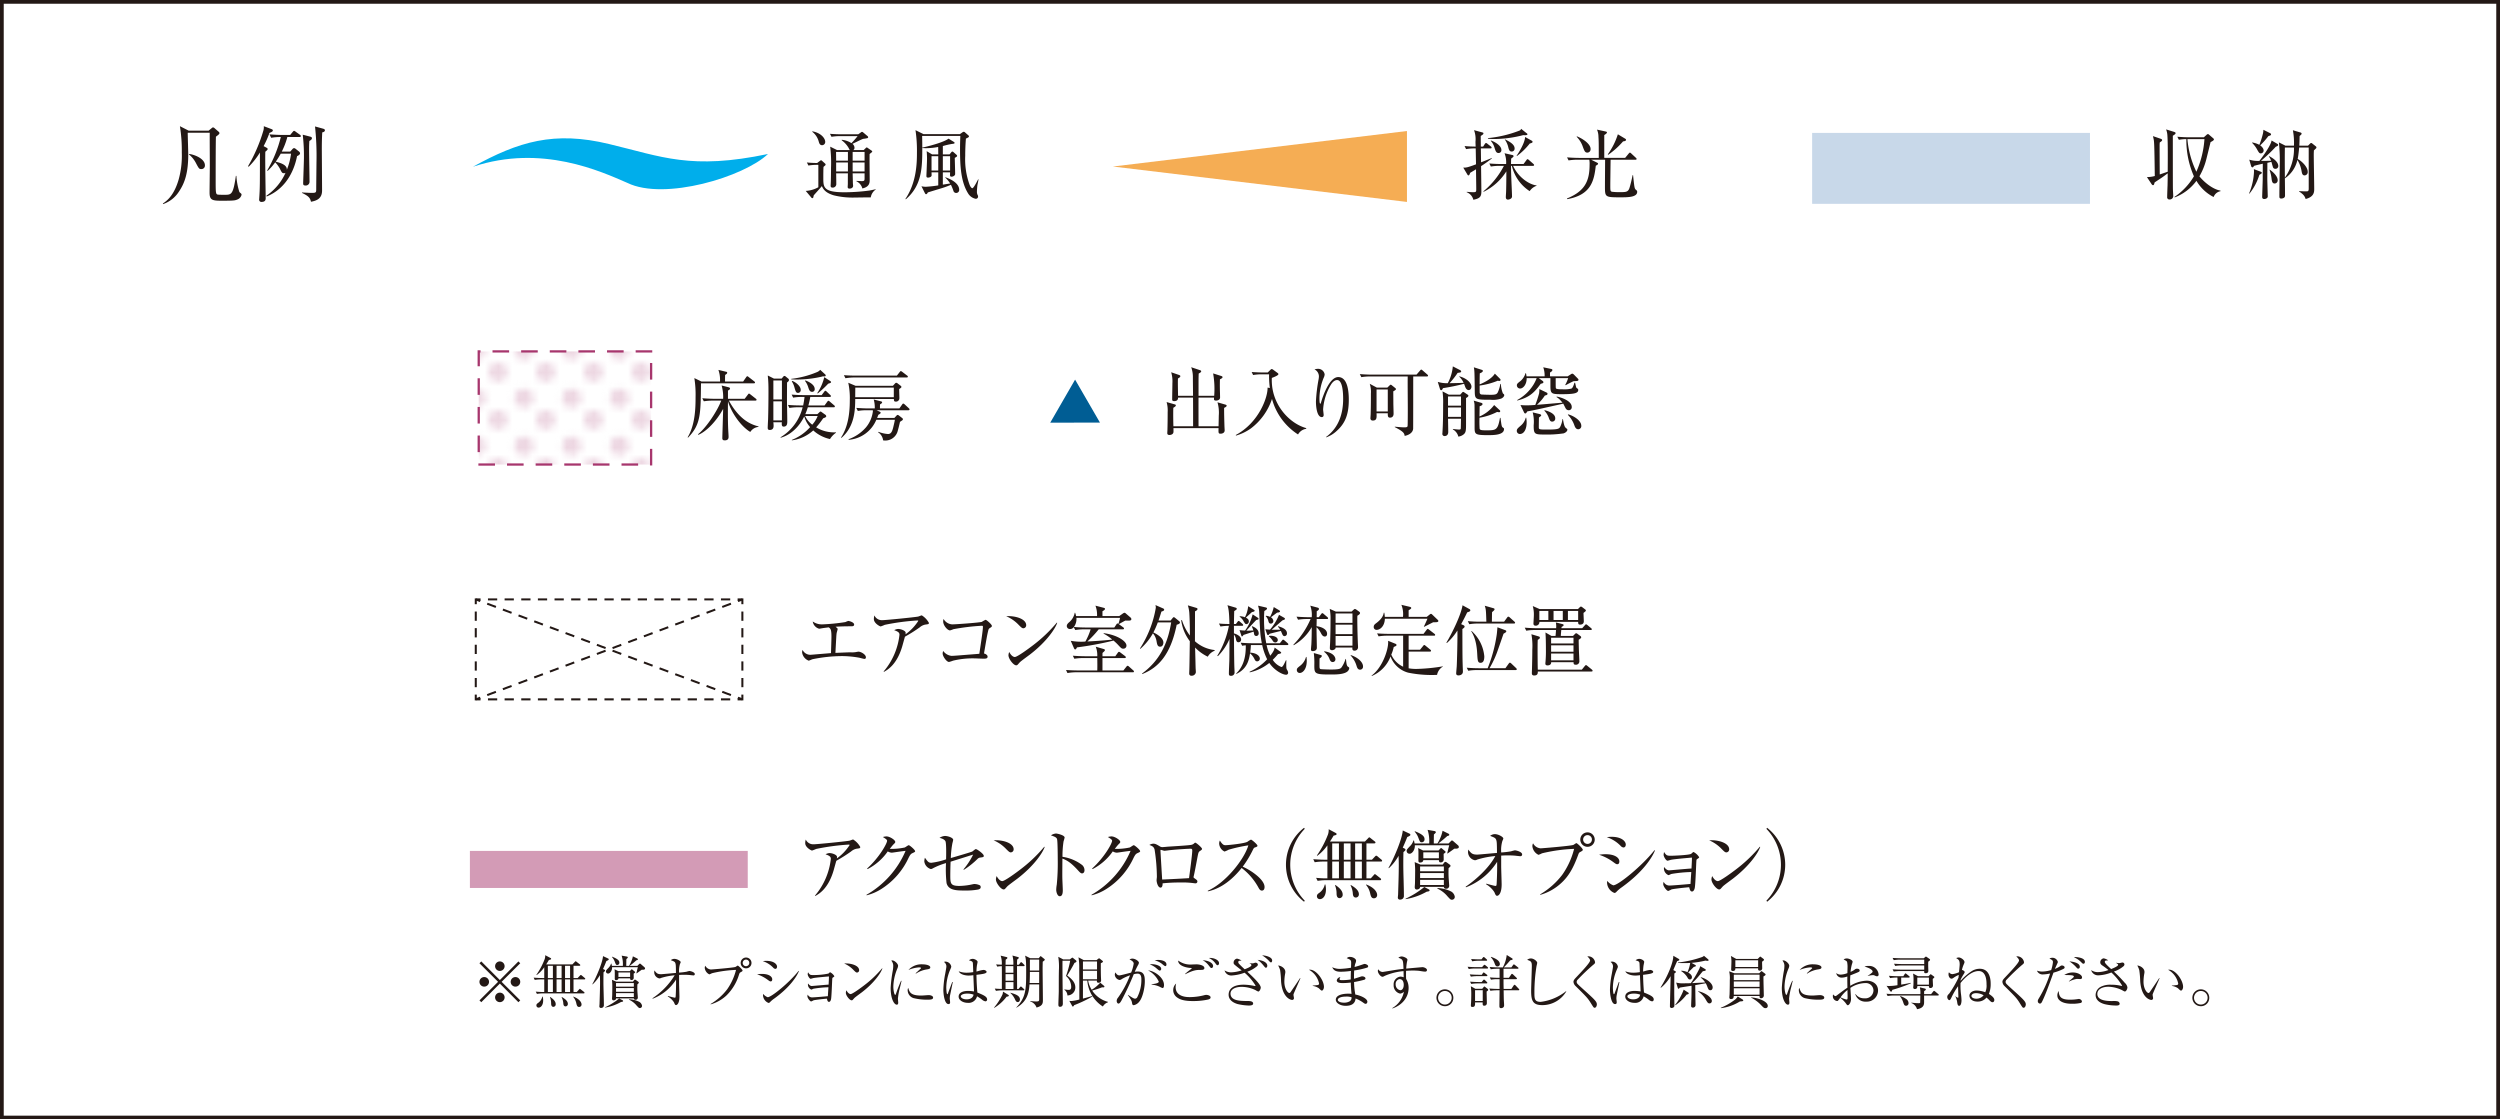 <svg id="レイヤー_1" data-name="レイヤー 1" xmlns="http://www.w3.org/2000/svg" viewBox="0 0 670 300"><defs><pattern id="Unnamed_Pattern_2" data-name="Unnamed Pattern 2" width="6.377" height="6.379" patternTransform="rotate(-180 17109.61 18537.907) scale(1.827)" patternUnits="userSpaceOnUse"><path fill="none" d="M0 0h6.377v6.379H0z"/><path class="cls-2" d="M2.975 1.596a1.382 1.382 0 10-1.381 1.38 1.38 1.38 0 001.38-1.38M6.165 4.785a1.381 1.381 0 10-1.382 1.381 1.381 1.381 0 001.382-1.38"/></pattern><style>.cls-2{fill:#edd7e2}.cls-3{fill:#231815}.cls-4{fill:#005d94}</style></defs><path class="cls-3" d="M55.91 35.016l.76-.622c.208-.16.3-.253.415-.253a.766.766 0 01.461.253l1.037.899a.509.509 0 01.23.392c0 .253-.392.53-.945.944-.069 2.028-.069 9.654-.069 11.89 0 3.317.046 3.548.622 3.64.37.046 1.36.046 1.797.046 1.844 0 2.259-.07 2.996-5.069h.138a17.588 17.588 0 00.806 4.332 4.26 4.26 0 00.415.368.447.447 0 01.161.392 1.816 1.816 0 01-1.198 1.267c-.599.254-1.06.3-4.285.3-2.466 0-3.088-.254-3.088-2.19 0-1.128.07-6.082.07-7.096 0-1.428-.047-7.672-.024-8.94h-5.898c0 .922.138 5 .138 5.83 0 4.861-.899 7.557-2.42 9.838a8.253 8.253 0 01-4.308 3.456l-.069-.161c1.313-.83 3.064-2.42 4.217-6.382a23.918 23.918 0 00.852-7.304 40.527 40.527 0 00-.506-7.028l2.35 1.198zm-5.207 6.245c1.336.16 4.216 1.22 4.216 3.064a.933.933 0 01-.968.99c-.575 0-.668-.16-1.428-1.59a7.337 7.337 0 00-1.89-2.35zM71.294 39.51c.3.16.438.253.438.437 0 .208-.254.392-.622.714-.092 1.982.092 10.714.092 12.512 0 .668-.415.944-1.13.944a.587.587 0 01-.621-.645c0-.092.023-.276.023-.346.184-2.695.184-3.57.184-12.257a19.818 19.818 0 01-3.018 3.825l-.161-.162a42.517 42.517 0 004.1-9.516 3.24 3.24 0 00.116-1.198l2.074.784c.345.138.345.253.345.368 0 .254-.3.415-.898.645a25.525 25.525 0 01-1.567 3.549zm7.097.437a.629.629 0 01.437-.253.873.873 0 01.392.184l.922.737a.701.701 0 01.276.461c0 .254-.276.553-.806.76-.553 2.858-2.35 8.456-8.157 10.83l-.069-.208a14.735 14.735 0 005.139-6.152.594.594 0 01-.415.116c-.461 0-.577-.116-1.13-1.268a8.402 8.402 0 00-1.22-1.659 15.424 15.424 0 01-2.028 2.305l-.139-.093a33.554 33.554 0 003.664-8.986 13.922 13.922 0 00-2.58.208l-.462-.922c1.43.115 2.858.161 3.549.161h2.005l.69-.829c.139-.161.254-.276.37-.276a1.306 1.306 0 01.437.253l1.13.806a.473.473 0 01.23.346c0 .207-.185.253-.346.253h-3.272a19.341 19.341 0 01-1.498 3.917h2.259zm-3.157 1.244a25.024 25.024 0 01-1.336 2.143c1.313.323 3.087.876 2.972 2.166A16.959 16.959 0 0078 41.191zm11.359-6.704q.484.138.484.414c0 .346-.322.507-.714.576-.115 2.028-.115 3.848-.115 4.585 0 .438.069 9.263.069 10.99 0 2.213-1.498 2.743-2.973 3.02-.23-1.015-.576-1.498-2.42-2.374l.024-.115c.415.023 2.166.115 2.535.115 1.267 0 1.267-.115 1.267-1.152 0-1.129.069-6.106.069-7.12a74.957 74.957 0 00-.392-9.538zm-3.502 2.12c.346.091.507.207.507.414 0 .415-.461.622-.692.76-.068 1.06-.068 1.682-.068 2.466 0 1.36.115 7.28.115 8.502a.995.995 0 01-1.083.968c-.622 0-.622-.3-.622-.646 0-.368.207-5.83.207-6.843a48.265 48.265 0 00-.323-6.129z"/><path class="cls-4" d="M288.125 102.169l-6.286 10.884 12.58-.004-6.294-10.88z"/><path class="cls-4" d="M281.467 113.269l6.658-11.53 6.666 11.524zm6.658-10.67l-5.913 10.24 11.834-.005z"/><path class="cls-3" d="M328.068 109.308c-.02 1.392.041 3.317.082 4.73 0 .205.061 1.126.061 1.31 0 .676-.655.881-1.064.881-.615 0-.615-.143-.574-1.495H314.49c0 .103.02.901 0 1.065-.082.717-.9.778-1.065.778-.348 0-.593-.123-.593-.491 0-.144.04-.737.04-.84.042-1.577.062-3.215.062-4.791a8.241 8.241 0 00-.286-2.704l2.15.615c.164.04.327.102.327.287 0 .225-.307.409-.676.634-.061 1.761 0 4.24.02 4.956h5.284c0-1.72 0-6.266-.02-7.68h-4.014c.02.82-.614.943-1.024.943-.553 0-.553-.307-.553-.471 0-.676.062-3.707.062-4.321a8.476 8.476 0 00-.328-2.949l2.15.738c.123.04.307.163.307.307 0 .286-.43.512-.635.614-.04.737-.04 1.126.02 4.648h4.015c0-.778-.041-4.177-.041-4.873a7.772 7.772 0 00-.45-2.785l2.374.799c.185.06.307.184.307.266 0 .286-.368.47-.675.634-.04 1.331-.04 1.475-.04 2.683v3.276h4.197a24.264 24.264 0 00-.287-6l2.191.697c.184.061.328.143.328.307 0 .184-.103.286-.696.594a58.35 58.35 0 00.02 3.788c0 .184.02.922.02 1.065 0 .676-.716.84-1.085.84-.594 0-.573-.287-.532-.8h-4.157c-.02.451 0 6.656 0 7.68h5.365c.04-1.72.061-2.54.061-2.847a10.042 10.042 0 00-.348-3.583l2.171.635c.143.04.287.143.287.266 0 .246-.287.41-.676.594zM347.875 116.434a16.443 16.443 0 01-6.41-7.781c-.307-.799-.47-1.393-.573-1.741a16.318 16.318 0 01-5.652 7.904 13.22 13.22 0 01-3.993 1.925l-.06-.164c6.224-3.317 8.62-10.197 8.518-12.696l.614.103a24.585 24.585 0 01-.205-3.666h-1.863a13.896 13.896 0 00-2.417.185l-.389-.8c1.27.083 2.54.124 3.133.124h1.167l.738-.717a.528.528 0 01.348-.205.823.823 0 01.389.185l1.167.86c.164.123.225.205.225.327 0 .328-1.147.778-1.76 1.004-.308 6.921 4.607 12.184 9.214 13.453v.185a3.001 3.001 0 00-2.19 1.515zM358.323 115.41a8.082 8.082 0 01-2.907 1.802l-.041-.102c3.542-2.56 4.587-6.512 4.587-10.178 0-1.35-.082-5.078-1.618-5.078-.819 0-1.393.84-1.577 1.106a14.536 14.536 0 00-2.17 6.778c0 .225.143 1.27.143 1.474 0 .226-.082.574-.491.574-1.209 0-1.577-2.396-1.577-4.24a43.55 43.55 0 01.716-5.917 4.993 4.993 0 00.082-.778 2.136 2.136 0 00-1.187-1.864 3.937 3.937 0 01.921-.143 1.776 1.776 0 011.802 1.474 2.365 2.365 0 01-.246.901 14.706 14.706 0 00-1.147 5.488c0 .307 0 1.475.205 1.475.123 0 .164-.103.185-.205.47-1.68 2.231-6.922 4.648-6.922 2.56 0 2.826 4.014 2.826 6.062 0 3.768-.86 6.204-3.154 8.293zM382.389 100.892h-3.645c0 1.085 0 13.76-.02 14.027-.123 1.167-1.332 1.72-2.274 1.904-.102-.655-.184-1.106-2.641-2.355v-.123c.266.041 1.925.185 2.437.185.532 0 .9 0 .983-.328.061-.266.061-4.341.061-4.997 0-1.33-.061-7.126-.02-8.313h-10.014a14.527 14.527 0 00-2.416.184l-.41-.82c1.433.124 2.97.144 3.154.144h12.04l.943-1.085c.102-.123.225-.266.327-.266.102 0 .225.102.369.225l1.249 1.085c.102.103.204.184.204.307 0 .205-.184.226-.327.226zm-8.99 3.993c0 .594.02 2.498.02 3.112 0 .45.062 2.437.062 2.847 0 1.044-.737 1.085-.962 1.085-.615 0-.594-.512-.594-1.167h-3.01c.04 1.105.102 1.945-.983 1.945a.578.578 0 01-.656-.635c0-.164.062-.942.062-1.105.062-2.13.062-3.707.062-5.447a7.32 7.32 0 00-.308-2.663l1.905 1.024h2.805l.553-.532c.164-.164.266-.246.348-.246.082 0 .143.02.348.185l.82.655c.163.143.245.204.245.348 0 .184-.328.368-.716.594zm-1.474-.512h-3.01v5.897h3.01zM393.595 104.537c-.511 0-.777-.512-.9-.799-.062-.143-.267-.758-.328-.88a56.476 56.476 0 01-5.652 1.167c-.123.286-.266.553-.491.553-.144 0-.246-.144-.307-.307l-.594-1.925a8.26 8.26 0 002.682.348 11.866 11.866 0 001.352-4.505l1.986 1.024a.384.384 0 01.246.348c0 .143 0 .266-.942.368a21.57 21.57 0 01-2.17 2.765c.245 0 2.886-.041 3.767-.103a4.972 4.972 0 00-1.188-1.658l.02-.082c1.967.47 3.277 1.802 3.277 2.764 0 .369-.204.922-.758.922zm-.695 2.13v6.86c0 1.74-.021 2.313-.574 2.825a2.69 2.69 0 01-1.495.655 2.962 2.962 0 00-1.474-1.924l.04-.124c.758.103 1.475.164 1.618.164.123 0 .43 0 .471-.245.021-.246.062-2.54.062-2.662h-3.481c.02.675.061 2.948.061 3.542 0 1.003-.717 1.106-.942 1.106a.583.583 0 01-.635-.655c0-.062.02-.082.02-.205.164-2.54.185-5.099.185-7.638a20.996 20.996 0 00-.164-3.481l1.68.88h3.07l.534-.594c.081-.081.143-.143.245-.143.082 0 .123.02.287.123l.942.635a.359.359 0 01.184.286c0 .144-.184.369-.634.594zm-1.352-.41h-3.481v2.457h3.481zm0 2.948h-3.481v2.52h3.481zm7.208 7.413c-3.563 0-3.563-.266-3.563-2.232 0-.84 0-4.976-.02-5.61a3.796 3.796 0 00-.226-1.413l2.089.614c.122.04.286.143.286.307s-.143.41-.778.594c0 .43-.04 2.334-.04 2.744a9.719 9.719 0 003.93-3.072l1.496 1.393a.312.312 0 01.123.245.266.266 0 01-.287.287 2.074 2.074 0 01-.532-.082 15.966 15.966 0 01-4.731 1.556 27.923 27.923 0 00.041 2.97c.123.327.471.41 1.72.41 2.662 0 3.134 0 3.727-3.338h.143c.287 2.109.307 2.334.595 2.56.347.245.347.265.347.45 0 1.617-2.846 1.617-4.32 1.617zm3.583-9.808a6.71 6.71 0 01-2.826.327c-4.259 0-4.259-.061-4.28-2.58-.06-4.69-.06-5.222-.245-6.123l2.11.676c.142.041.306.103.306.287 0 .327-.553.553-.819.655-.04.799-.04 2.13-.04 2.97.532-.226 3.112-1.29 4.074-2.888l1.393 1.392a.392.392 0 01.143.287c0 .144-.123.287-.369.287a.88.88 0 01-.348-.082 19.372 19.372 0 01-4.894 1.31c0 .656 0 1.843.02 1.966a.544.544 0 00.451.43c.266.041 2.13.082 2.437.082 1.31 0 1.679-.123 1.966-.676a8.892 8.892 0 00.675-2.232h.144a7.668 7.668 0 00.553 2.56c.164.103.348.225.348.45 0 .205-.184.615-.799.902zM407.32 116.311a.827.827 0 01-.818-.86c0-.45.246-.676 1.003-1.331a4.106 4.106 0 001.393-2.17l.123-.021a6.755 6.755 0 01.122 1.31c0 1.598-.614 3.072-1.822 3.072zm15.175-14.19c-.123 0-.738.04-.84.06-.737.349-1.454.717-2.068 1.066l-.102-.103a9.209 9.209 0 00.778-1.802h-3.338c0 2.355 0 2.621.081 2.744.144.246 1.25.246 1.803.246a8.287 8.287 0 002.314-.185c.43-.204.676-1.085.819-1.576h.184c.287 1.249.287 1.31.43 1.413.389.286.41.307.41.512 0 .88-1.024 1.146-4.382 1.146-2.868 0-3.072-.102-3.072-2.334v-1.966H412.4l1.044.758a.416.416 0 01.184.348c0 .225-.143.266-.717.41-1.576 2.129-2.805 3.603-6.266 4.484l-.061-.123a11.66 11.66 0 004.341-4.054 10.04 10.04 0 00.9-1.823h-2.682c.041 1.659-.921 2.785-1.76 2.785a.858.858 0 01-.86-.84c0-.41.143-.532.982-1.187a4.3 4.3 0 001.331-2.089h.123a6.51 6.51 0 01.144.84h4.853a6.411 6.411 0 00-.369-2.417l2.089.43c.204.041.368.144.368.287 0 .205-.164.41-.635.676-.02.164 0 .962 0 1.024h4.73l.84-.533a.86.86 0 01.41-.184.953.953 0 01.43.266l1.024 1.045c.081.102.184.163.184.327 0 .225-.123.307-.532.348zm-2.069 7.822a.936.936 0 01-.839-.533c-.123-.184-.533-1.065-.635-1.228-6.86 1.535-7.617 1.72-9.624 2.068-.328.491-.369.553-.533.553-.122 0-.246-.041-.348-.267l-.962-1.986a17.279 17.279 0 001.74.082c.88 0 1.823-.082 2.232-.102a31.01 31.01 0 001.024-3.113 6.917 6.917 0 00.062-1.147l1.965.942a.355.355 0 01.226.307c0 .308-.226.37-.717.492a12.674 12.674 0 01-2.13 2.478c.738-.041 4.383-.369 6.86-.574-.184-.245-.43-.491-.491-.573a4.183 4.183 0 00-1.106-.921l.041-.144c1.229.205 4.034 1.167 4.034 2.765a.796.796 0 01-.799.9zm-1.392 6.204a30.148 30.148 0 01-5.16.307c-2.662 0-2.847-.143-2.847-2.498a9.775 9.775 0 00-.266-3.44l1.843.45c.123.042.43.123.43.328 0 .164-.061.205-.594.594-.02.573-.04 1.986-.04 2.6 0 .594.102.635 2.211.635 3.05 0 3.235-.225 3.542-.778a6.566 6.566 0 00.594-2.027h.123c.348 2.048.532 2.191.983 2.54.164.122.205.204.205.327 0 .164-.184.676-1.024.962zm-3.05-3.153c-.431 0-.616-.266-.84-.82a5.3 5.3 0 00-1.25-2.109l.062-.143c.675.184 2.846.799 2.846 2.17a.806.806 0 01-.819.902zm6.981 2.047c-.593 0-.839-.553-.982-.9a7.566 7.566 0 00-1.802-2.97l.082-.123c1.453.369 3.522 1.659 3.522 3.052a.843.843 0 01-.82.942zM396.926 44.528c.02 1.29.082 5.898.082 6.778 0 1.351-.348 1.884-2.15 2.232a2.902 2.902 0 00-1.802-2.027l.04-.103c.348.021 1.106.103 1.68.103.86 0 .86-.123.86-.901 0-.84-.062-4.485-.062-5.242-.614.389-1.126.675-1.556.942-.164.45-.266.696-.45.696s-.246-.143-.308-.225l-1.106-1.864c.697.02.983.041 3.42-.88-.02-.697-.02-1.065-.082-4.26a13.33 13.33 0 00-2.58.185l-.41-.82c1.25.103 1.66.123 2.97.144 0-.164-.041-.88-.041-1.331a7.007 7.007 0 00-.389-3.072l2.253.615c.143.04.266.082.266.245a.442.442 0 01-.185.328c-.081.061-.47.328-.532.369-.02.45.02 2.436.02 2.846h.615l.45-.696c.082-.123.225-.267.328-.267a.706.706 0 01.389.226l.901.696a.457.457 0 01.205.307c0 .205-.164.225-.308.225h-2.58c.02.594.041 3.195.062 3.727.962-.389 1.925-.757 2.887-1.167v.123a35.314 35.314 0 01-2.887 2.068zm13.023 6.696a11.086 11.086 0 01-4.77-6.778h-.226c0 .88.04 2.458.082 3.379.02.737.184 4.034.184 4.71a.73.73 0 01-.307.696 1.51 1.51 0 01-.799.266c-.389 0-.552-.307-.552-.676 0-.266.081-1.392.081-1.617.062-2.294.062-4.567.062-5.283a15.004 15.004 0 01-6.102 5.487l-.062-.122a21.894 21.894 0 005.508-6.84h-1.085a14.527 14.527 0 00-2.416.185l-.41-.82c1.372.123 2.765.144 3.154.144h1.351a6.762 6.762 0 00-.43-2.888l2.17.492a.289.289 0 01.247.286c0 .164-.062.226-.635.656-.02.245-.041 1.167-.041 1.454h3.358l.758-1.024c.102-.143.184-.266.307-.266.143 0 .266.123.39.225l1.166 1.024c.123.123.205.184.205.307 0 .205-.184.225-.307.225h-5.324c1.474 3.215 4.464 5.058 6.286 5.242v.103a3.704 3.704 0 00-1.843 1.433zm-1.72-15.01a31.56 31.56 0 01-7.7 1.045c-.777 0-1.31-.041-1.76-.082v-.164a31.77 31.77 0 008.436-2.007.688.688 0 00.45-.491l1.373 1.105c.143.103.328.205.328.369 0 .328-.901.246-1.127.225zm-6.614 4.792c-.614 0-.778-.471-1.044-1.27a4.786 4.786 0 00-1.024-1.966l.02-.122c1.065.368 2.806 1.372 2.806 2.539a.748.748 0 01-.758.82zm3.522-.39c-.491 0-.716-.286-.921-1.166a5.753 5.753 0 00-.922-2.048l.041-.061c1.127.573 2.58 1.31 2.58 2.436a.786.786 0 01-.778.84zm4.833-2.15a18.114 18.114 0 01-3.42 3.339l-.102-.082c.43-.574 2.252-3.42 2.273-5.017l1.802 1.003a.365.365 0 01.205.328c0 .245-.492.348-.758.43zM434.243 52.883c-4.116 0-4.116-.061-4.116-2.99 0-1.126.041-6.061.041-7.085h-3.727l1.536.758c.102.061.307.143.307.307 0 .184-.164.286-.614.553-.45 4.034-1.27 7.822-7.659 8.948l-.061-.184c4.75-1.925 6.06-4.608 6.06-9.051a5.924 5.924 0 00-.08-1.33h-3.134a14.554 14.554 0 00-2.416.183l-.41-.819c1.413.123 2.867.144 3.154.144h5.344c0-3.85 0-4.383-.082-5.693a4.934 4.934 0 00-.389-1.884l2.273.491c.246.062.39.103.39.287 0 .205-.41.492-.717.676v6.123h5.59l.942-1.147c.143-.164.225-.266.348-.266a.626.626 0 01.348.225l1.229 1.147c.164.143.205.204.205.327 0 .185-.164.205-.307.205h-6.656c-.02 1.167-.082 6.164-.082 6.819 0 1.433 0 1.597.41 1.76a15.679 15.679 0 002.232.103c1.474 0 2.11 0 2.478-1.064.286-.86.676-2.54.86-3.482h.123c.348 3.236.368 3.584.757 3.912.246.204.348.286.348.552 0 1.475-2.539 1.475-4.525 1.475zm-8.805-11.98c-.656 0-.8-.409-1.229-1.535a6.993 6.993 0 00-1.68-2.724l.103-.102c1.884.778 3.645 2.17 3.645 3.358a.9.9 0 01-.84 1.004zm9.542-3.01a21.543 21.543 0 01-3.973 3.584l-.123-.102a19.176 19.176 0 002.704-5.386l1.843 1.106c.204.123.348.205.348.368 0 .205-.164.369-.799.43z"/><path d="M298.251 44.628l78.816-9.518v19.01z" fill="#f5ad54"/><g><path class="cls-3" d="M233.364 52.902c-.696-.02-3.706.041-4.32.041a20.9 20.9 0 01-5.59-.594c-2.417-.716-2.908-1.843-3.195-2.478-.307.41-1.863 2.11-2.171 2.478-.061.205-.102.512-.143.594a.253.253 0 01-.225.164.385.385 0 01-.287-.164l-1.495-1.781a7.805 7.805 0 003.379-.983v-6a14.956 14.956 0 00-2.662.184l-.41-.82c.901.083 1.516.124 2.744.144l.758-.573a.861.861 0 01.287-.164.433.433 0 01.266.143l.819.738a.387.387 0 01.143.266.288.288 0 01-.123.246c-.102.082-.307.266-.43.368-.06.41-.06 2.498-.06 2.949 0 2.539 0 3.87 5.712 3.87a52.092 52.092 0 006.676-.47 49.47 49.47 0 001.659-.35v.083a3.157 3.157 0 00-1.332 2.11zM220.32 38.916c-.614 0-.778-.553-.9-.983a4.894 4.894 0 00-1.741-2.621l.04-.123c2.499.471 3.44 2.028 3.44 2.806a.863.863 0 01-.839.921zm13.372 1.843c-.082.082-.533.43-.635.512-.04.983.02 5.816.02 6.921 0 .696 0 1.884-1.965 2.314a2.932 2.932 0 00-1.597-1.925v-.102c.204 0 1.208.062 1.433.062.676 0 .758-.144.758-.738v-1.351h-3.195c0 .204.061 2.19.061 2.56 0 .081.062.716.062.798 0 .369-.328.737-.942.737-.512 0-.512-.307-.512-.47 0-.103.041-.656.041-.779 0-.41 0-2.396.02-2.846h-3.153c.02.41.041 2.375.041 2.826a.954.954 0 01-.983 1.003c-.532 0-.532-.328-.532-.553 0-.061.02-.328.02-.389.061-.922.082-3.604.082-4.403a36.158 36.158 0 00-.225-5.63l1.863.92h3.44c-.164-.143-.184-.184-.348-.552a6.599 6.599 0 00-1.863-2.069v-.143a5.823 5.823 0 012.6.901 24.55 24.55 0 001.66-1.884h-4.588a14.293 14.293 0 00-2.416.185l-.41-.8c1.065.083 2.11.124 3.154.124h4.423l.737-.512a.572.572 0 01.266-.144.625.625 0 01.328.164l1.188 1.004a.414.414 0 01.143.266.324.324 0 01-.164.246 10.25 10.25 0 01-1.187.204c-.45.123-2.416 1.147-2.867 1.332a1.344 1.344 0 01.553 1.044.709.709 0 01-.328.634h2.785l.573-.552a.418.418 0 01.266-.164.484.484 0 01.226.123l1.064.737a.294.294 0 01.165.205.286.286 0 01-.062.184zm-6.45-.041h-3.175c0 .573.021 1.659.021 2.334h3.154zm0 2.826h-3.154v2.416h3.154zm4.464-2.826h-3.195v2.334h3.195zm0 2.826h-3.195v2.416h3.195zM261.917 49.871c-.02.226-.102 1.024-.102 1.516a1.928 1.928 0 00.246.983.684.684 0 01.06.307.588.588 0 01-.655.594 3.069 3.069 0 01-1.965-1.352c-1.986-3.133-2.212-7.351-2.212-11.918 0-1.515.041-2.477.082-3.563h-10.239c.021.922.041 1.68.041 2.867 0 5.447 0 10.32-4.422 14.11l-.103-.103c2.97-4.383 3.092-9.522 3.092-12.39a37.551 37.551 0 00-.389-6.04l2.15 1.065h9.747l.676-.471a.78.78 0 01.369-.164.578.578 0 01.348.184l.86.758a.419.419 0 01.184.307.314.314 0 01-.184.246 3.094 3.094 0 01-.635.328 55.49 55.49 0 00-.184 4.607 19.796 19.796 0 001.187 7.822c.226.553.533.88.717.88.348 0 1.331-1.944 1.556-2.395l.103.04c-.041.288-.307 1.537-.328 1.782zm-5.652 1.843a.742.742 0 01-.737-.532 13.867 13.867 0 00-.675-1.659 23.597 23.597 0 01-2.847 1.024c-2.764.84-3.092.942-3.338 1.024-.204.348-.287.471-.491.471-.144 0-.225-.143-.328-.328l-.9-1.802a5.125 5.125 0 001.166.144 32.307 32.307 0 003.338-.369v-3.501h-1.802c0 .102.02.573.02.675a.529.529 0 01-.163.471 1.336 1.336 0 01-.778.266c-.45 0-.45-.245-.45-.532 0-.061.163-3.83.163-4.546 0-.143-.02-1.413-.102-2.007l1.454.86h1.658l-.02-1.986a17.73 17.73 0 01-3.174.328c-.471 0-.758-.02-1.065-.041v-.123c2.703-.594 5.897-1.556 7.024-2.396l1.351.84c.164.102.267.204.267.286 0 .185-.185.246-.676.287a21.603 21.603 0 00-2.478.573v2.232h1.802l.47-.573c.103-.123.185-.184.267-.184a.577.577 0 01.348.184l.737.655a.49.49 0 01.205.328c0 .143-.143.246-.635.532.02.615.103 3.645.103 4.321 0 .43-.574.717-.963.717-.245 0-.41-.082-.41-.45 0-.103.021-.595.021-.717h-1.945v3.296l1.966-.307a7.865 7.865 0 00-1.331-1.597l.04-.082c3.113 1.106 3.707 2.498 3.707 3.358a.803.803 0 01-.799.86zm-4.812-9.85h-1.802v3.83h1.802zm3.174 0h-1.945v3.83h1.945z"/><path d="M126.75 44.688c12.199-6.743 21.766-9.658 36.502-6.083 14.116 3.373 21.924 7.008 42.566 2.664-6.39 6.113-27.748 12.596-37.667 7.753-7.01-3.03-22.937-10.482-41.401-4.334z" fill="#00aeeb"/></g><g><path class="cls-3" d="M582.318 36.378c0 2.13 0 13.126.02 14.19 0 .288.082 1.557.082 1.803a.925.925 0 01-.962 1.085.585.585 0 01-.656-.675c0-.492.082-2.683.103-3.134.02-1.064.04-1.617.04-3.194-.286.205-1.085.819-1.576 1.147-1.536 1.024-1.7 1.126-1.945 1.31-.103.492-.185.717-.41.717-.143 0-.266-.102-.389-.287l-1.249-1.884a7.89 7.89 0 002.109-.286c-.082-5.96-.123-8.6-.246-9.502-.04-.286-.082-.491-.245-1.188l2.088.717c.185.062.369.164.369.348 0 .205-.184.328-.635.635a9.96 9.96 0 00-.041 1.106c0 1.188.02 6.41.041 7.474.328-.123 1.843-.635 2.13-.737.02-3.604.061-7.433-.082-9.665a5.323 5.323 0 00-.348-1.68l2.11.656c.306.102.429.184.429.348 0 .184-.164.348-.737.696zm10.935 16.423a11.203 11.203 0 01-4.608-4.341 13.032 13.032 0 01-5.815 4.443l-.082-.123a17.206 17.206 0 005.221-5.528 24.08 24.08 0 01-2.026-9.973 11.667 11.667 0 00-2.007.184l-.41-.819c1.044.082 2.088.144 3.153.144h3.953l.737-.656a.421.421 0 01.696 0l1.024.88a.546.546 0 01.246.37c0 .184-.369.45-.901.696-.062.266-1.045 4.239-1.168 4.71a17.854 17.854 0 01-1.822 4.464c1.27 1.597 3.604 3.501 5.652 3.829v.164a2.406 2.406 0 00-1.843 1.556zm-7.024-15.522a24.92 24.92 0 002.396 8.744 25.776 25.776 0 002.17-8.744zM605.506 46.863a14.982 14.982 0 01-2.663 5.037l-.102-.041a16.6 16.6 0 001.331-5.857 5.38 5.38 0 00-.04-.675l1.801.675c.103.041.328.123.328.287 0 .184-.062.225-.655.574zm4.3-1.618a.678.678 0 01-.696-.594c-.123-.348-.267-.922-.37-1.27-.08.02-.716.164-1.084.246 0 .696-.02 3.768-.02 4.403 0 .348.122 4.464.122 4.587 0 .573-.676.716-.901.716-.594 0-.594-.368-.594-.655 0-.143.143-4.28.143-4.566 0-.656.02-3.625.02-4.24-1.35.308-1.76.41-2.334.574-.225.348-.307.41-.43.41a.412.412 0 01-.347-.307l-.513-1.761a7.658 7.658 0 002.724.327c1.085-1.413 3.072-4.177 3.256-5.467l1.576.921a.328.328 0 01.185.266c0 .246-.266.349-.635.492a42.823 42.823 0 01-3.972 3.788c.41 0 1.863 0 2.703-.04a3.417 3.417 0 00-.594-1.148l.082-.082c.92.472 2.457 1.455 2.457 2.663a.743.743 0 01-.778.737zm-1.331-8.97c-.082.062-.491.185-.574.226a19.555 19.555 0 01-2.17 2.457c.88.656.921 1.229.921 1.352a.776.776 0 01-.737.798c-.389 0-.492-.143-.942-.921a7.55 7.55 0 00-1.413-1.905l.041-.102a6.257 6.257 0 011.904.635 20.642 20.642 0 00.963-3.03 4.884 4.884 0 00.123-1.004l1.863.942a.36.36 0 01.185.287.3.3 0 01-.164.266zm1.126 12.902c-.533 0-.696-.41-.799-1.106a10.433 10.433 0 00-.573-2.56l.062-.041c.245.144 2.13 1.515 2.13 2.826a.83.83 0 01-.82.88zm11.078-9.4c-.143.144-.45.43-.553.533-.02.45-.04.676-.04 1.228 0 1.434.122 7.782.122 9.072 0 .798 0 2.13-2.293 2.723-.246-.655-.41-1.126-1.782-2.027l.02-.082c.144 0 1.23.062 1.741.062.635 0 .84 0 .84-.717V39.532h-2.56c-.143 1.7-.327 2.744-.389 3.071 1.25.697 2.683 2.212 2.683 3.42a.873.873 0 01-.84.983c-.573 0-.696-.492-.819-1.208a8.005 8.005 0 00-1.106-2.929 8.082 8.082 0 01-3.358 4.935c.02 1.27.04 3.461.04 4.649 0 .737-.92.757-.982.757-.47 0-.532-.225-.532-.593 0-2.417.102-7.475.102-8.232a49.04 49.04 0 00-.225-6.225l1.74.88h2.294a18.663 18.663 0 00-.287-4.136l2.068.614a.336.336 0 01.267.307c0 .164-.062.205-.533.635-.02.635-.02 1.372-.082 2.58h2.334l.533-.532c.164-.164.205-.185.307-.185a.442.442 0 01.307.144l.922.737a.38.38 0 01.184.307.348.348 0 01-.123.266zm-8.334-.245c-.041 2.662-.02 5.406 0 8.068a13.106 13.106 0 002.437-8.068z"/><path fill="#c8d8e9" d="M485.651 35.618h74.462v19.01h-74.462z"/></g><path fill="#d39bb6" d="M125.934 228.043h74.462v9.932h-74.462z"/><path class="cls-3" d="M669 1.002v297.996H1V1.002h668M670 0H0v300h670V0z"/><g><path class="cls-3" d="M202.036 102.739h-14.17c-.083 8.498-.103 11.037-3.461 14.539l-.123-.082c2.027-3.297 2.13-7.905 2.13-10.73a28.065 28.065 0 00-.328-5.14l1.904.921h4.976a8.29 8.29 0 00-.43-3.112l2.048.491c.123.02.307.082.307.266 0 .205-.164.348-.553.594-.02.471-.04 1.229-.02 1.761h4.853l.798-1.147c.123-.163.205-.266.287-.266.144 0 .226.082.41.226l1.474 1.146c.102.082.205.164.205.307 0 .185-.185.226-.307.226zm-.963 13.023c-2.641-1.576-5.16-5.365-5.98-8.232-.02 1.68-.02 2.888-.02 3.01 0 4.628.185 5.652.185 6.553 0 .922-.778.922-1.065.922-.43 0-.614-.185-.614-.615 0-.286.204-6.655.225-7.822-1.74 3.194-4.382 6-6.655 6.962l-.082-.164c2.314-1.843 5.242-6.388 6.225-9.01h-2.273a14.508 14.508 0 00-2.396.185l-.41-.82c1.639.123 2.826.144 3.154.144h2.437a11.472 11.472 0 00-.41-3.563l1.925.491c.164.041.328.164.328.328 0 .266-.369.45-.553.533v2.211h4.484l.84-1.106c.123-.164.205-.286.307-.286.123 0 .225.102.39.225l1.433 1.126c.102.082.205.164.205.307 0 .205-.205.225-.308.225h-7.106c2.56 4.67 5.427 6.308 7.925 6.901l.02.144a2.962 2.962 0 00-2.21 1.351zM210.928 102.513c0 .697-.02 3.727-.02 4.341 0 1.7.082 4.403.082 6.103 0 .491 0 1.372-.963 1.372-.532 0-.552-.492-.491-1.167h-2.273c.02.184.061.614.061.88 0 .369 0 1.188-1.065 1.188-.409 0-.511-.266-.511-.574 0-.368.082-1.965.102-2.293.061-1.863.102-5.283.102-7.208 0-2.048-.02-2.396-.102-3.645-.02-.143-.082-.758-.082-.88l1.659.839h2.048l.43-.512c.081-.102.204-.205.286-.205a.563.563 0 01.41.185l.655.532a.535.535 0 01.185.39c0 .204-.185.409-.513.654zm-1.372-.553h-2.293v5.1h2.293zm0 5.59h-2.293v5.12h2.293zm12.88 10.116a9.758 9.758 0 01-4.484-2.313 10.643 10.643 0 01-5.734 2.662v-.123a13.004 13.004 0 004.894-3.42 7.679 7.679 0 01-1.576-2.867c-.39.82-2.314 4.587-6.328 5.714v-.144a13.016 13.016 0 005.898-8.027h-1.126a14.532 14.532 0 00-2.417.184l-.39-.819c1.352.123 2.766.143 3.134.143h.942c.144-.716.266-1.392.369-2.273h-.635a12.634 12.634 0 00-2.417.185l-.41-.82a42.67 42.67 0 003.155.144h4.894l.675-.9c.102-.124.205-.267.328-.267.123 0 .246.123.348.225l.922.88a.45.45 0 01.204.328c0 .184-.184.225-.327.225h-5.202a18.925 18.925 0 01-.511 2.273h4.34l.717-.982c.103-.144.205-.267.328-.267.102 0 .246.123.369.226l1.147.983a.464.464 0 01.204.307c0 .205-.163.225-.307.225h-6.942a16.366 16.366 0 01-.676 1.843h3.236l.491-.45c.103-.103.226-.246.328-.246a.573.573 0 01.348.163l.942.676a.566.566 0 01.266.41c0 .205-.225.368-.819.553a24.477 24.477 0 01-1.884 2.436 9.243 9.243 0 005.304 1.331v.123a5.54 5.54 0 00-1.597 1.68zm-1.883-16.811c-.164.04-.246.061-.39.102a30.035 30.035 0 01-6.552.758c-.717 0-1.208-.02-1.556-.041v-.143a25.154 25.154 0 006.942-1.823 2.23 2.23 0 00.819-.594l1.27 1.167a.46.46 0 01.204.369c0 .164-.164.287-.737.205zm-6.676 4.443c-.532 0-.655-.41-.942-1.392a5.508 5.508 0 00-.737-1.7l.102-.123c.8.246 2.294 1.331 2.294 2.376a.748.748 0 01-.717.84zm3.768-.286c-.635 0-.82-.574-1.044-1.25a5.289 5.289 0 00-.88-1.699l.163-.103c.655.267 2.457 1.024 2.457 2.314a.675.675 0 01-.696.738zm-1.884 6.47a6.26 6.26 0 001.925 2.335 7.664 7.664 0 001.454-2.335zm6.205-8.661a30.221 30.221 0 01-2.826 2.641l-.103-.123a12.902 12.902 0 001.864-4.259l1.556 1.003c.144.082.266.205.266.328 0 .184-.286.287-.757.41zM239.295 103.394l.532-.573c.144-.164.226-.226.348-.226a.542.542 0 01.39.164l.696.532c.184.144.328.287.328.39 0 .163-.144.286-.615.593 0 .39.062 2.11.062 2.437a.91.91 0 01-.983.922c-.471 0-.471-.267-.492-.696H229.2c-.02 2.682-.062 7.31-3.707 10.422l-.102-.102c1.782-2.683 2.355-6.184 2.355-9.932a20.029 20.029 0 00-.41-4.75l1.946.819zm1.065-2.724l.758-.962c.122-.143.184-.246.307-.246a.792.792 0 01.389.205l1.29.983a.386.386 0 01.205.307c0 .143-.144.205-.307.205h-14.007a15.301 15.301 0 00-2.416.205l-.41-.82c1.352.103 2.765.123 3.154.123zm.676 8.785l.737-1.044c.123-.184.184-.246.307-.246s.225.082.389.225l1.106 1.024a.45.45 0 01.184.328c0 .102-.123.205-.307.205h-8.539l.82.368c.183.082.286.185.286.307 0 .144-.184.328-.615.533-.204.553-.266.676-.348.86h4.628l.533-.574c.164-.184.246-.245.368-.245.103 0 .226.082.41.225l.758.594a.459.459 0 01.225.328.4.4 0 01-.205.327c-.205.143-.369.246-.574.39-.081.368-.47 1.985-.573 2.293a3.44 3.44 0 01-3.952 2.662 2.98 2.98 0 00-1.331-2.15l.061-.144a8.829 8.829 0 002.58.594c.8 0 1.107-.614 1.393-1.761.266-1.106.369-1.556.45-2.048h-4.975a8.756 8.756 0 01-7.413 5.365l-.02-.163a11.071 11.071 0 004.627-3.134 8.258 8.258 0 001.884-4.32 1.389 1.389 0 00-.02-.307h-1.598a13.772 13.772 0 00-2.416.184l-.41-.82c1.27.103 2.54.144 3.154.144h1.802a7.888 7.888 0 00-.287-2.396l1.884.492c.246.061.369.123.369.286 0 .144-.164.328-.553.533a8.255 8.255 0 00-.02 1.085zm-11.816-5.57c0 .062-.02 2.191-.02 2.56h10.34v-2.56z"/><path fill="url(#Unnamed_Pattern_2)" d="M128.299 94.177h46.197v30.317h-46.197z"/><path d="M171.02 124.8h-4.452v-.614h4.451zm-7.674 0h-4.45v-.614h4.45zm-7.672 0h-4.45v-.614h4.45zm-7.673 0h-4.45v-.614H148zm-7.673 0h-4.45v-.614h4.45zm-7.673 0h-4.45v-.614h4.45zm42.148-.052h-.614v-4.45h.614zm-46.197-3.57h-.615v-4.451h.615zm46.197-4.103h-.614v-4.45h.614zm-46.197-3.57h-.615v-4.45h.615zm46.197-4.103h-.614v-4.45h.614zm-46.197-3.57h-.615v-4.45h.615zm46.197-4.103h-.614v-4.45h.614zm-46.197-3.57h-.615v-4.29h.775v.615h-.16zm46.197-3.675h-4.45v-.614h4.45zm-7.673 0h-4.45v-.614h4.45zm-7.673 0h-4.45v-.614h4.45zm-7.672 0h-4.45v-.614h4.45zm-7.673 0h-4.45v-.614h4.45zm-7.673 0h-4.45v-.614h4.45z" fill="#a7366d"/></g><g><path class="cls-3" d="M229.563 227.457a3.142 3.142 0 00-1.474.737 41.266 41.266 0 01-3.953 2.498c-.123.389-.614 2.191-.716 2.54-1.434 4.934-3.912 6.327-4.935 6.9l-.062-.123a18.155 18.155 0 004.239-9.83c0-.593-.348-.839-1.413-1.228a2.458 2.458 0 011.044-.327c.758 0 2.027.47 2.027 1.023a2.515 2.515 0 01-.04.41 13.094 13.094 0 003.42-3.583c0-.062-.021-.123-.287-.123a61.253 61.253 0 00-8.683 1.167 9.402 9.402 0 01-1.105.43c-.205 0-1.823-.84-1.823-1.966a3.17 3.17 0 01.144-.983 2.19 2.19 0 002.108 1.27c.901 0 8.663-.778 9.584-.963.164-.02.86-.327 1.003-.327a5.434 5.434 0 011.905 2.007c0 .348-.082.348-.983.47zM244.618 228.603c-.47.205-.655.39-1.106 1.27a19.568 19.568 0 01-7.249 8.334 13.344 13.344 0 01-4.013 1.74l-.04-.143a24.65 24.65 0 0010.484-11.774c-.84.082-2.233.287-3.072.41-.144.02-.553.081-.656.081a2.308 2.308 0 01-1.044-.348 14.859 14.859 0 01-5.426 4.75l-.103-.163c3.359-3.072 5.345-6.757 5.345-7.413 0-.204-.041-.368-1.127-1.024a3.34 3.34 0 011.004-.163c.82 0 2.314.942 2.314 1.474 0 .184-.082.287-.47.655-.206.185-.738.88-1.004 1.208a16.838 16.838 0 004.013-.368c.185-.062.88-.615 1.085-.615.225 0 1.7 1.23 1.7 1.618 0 .144-.061.205-.635.471zM262.663 229.832a1.163 1.163 0 00-.696.368 22.26 22.26 0 01-3.645 2.908l-.123-.102a18.782 18.782 0 002.6-3.973c-.716.226-4.095 1.29-4.607 1.454-.225.062-1.228.39-1.433.45a101.693 101.693 0 00-.082 3.482c0 2.355 0 3.01 2.498 3.01a17.4 17.4 0 003.44-.43 2.38 2.38 0 01.574-.082 3.458 3.458 0 011.454.369.613.613 0 01.184.45c0 .369-.225.533-.655.655a18.246 18.246 0 01-3.645.267c-2.089 0-4.362 0-4.853-2.007a32.447 32.447 0 01-.144-5.345 18.51 18.51 0 00-3.542 1.413 1.078 1.078 0 01-.533.185 2.452 2.452 0 01-1.74-2.028 3.537 3.537 0 01.164-1.003c.757 1.044.962 1.351 1.72 1.351a18.98 18.98 0 003.952-.921c.02-.82.102-4.362-.185-4.874-.102-.184-.41-.614-1.576-.88a2.925 2.925 0 011.433-.512c.82 0 2.232.47 2.232 1.044a8.034 8.034 0 01-.205.88 24.8 24.8 0 00-.43 3.994c.615-.184 5.53-1.598 5.775-1.761.102-.082.553-.43.655-.512a.46.46 0 01.287-.123c.327 0 2.11 1.29 2.11 1.781 0 .348-.062.369-.984.492zM270.9 228.44c-.348 0-.594-.246-1.25-.902a10.069 10.069 0 00-3.358-2.334c2.458-.164 5.365.717 5.365 2.416a.797.797 0 01-.757.82zm1.781 7.023c-.43.328-2.355 1.72-2.703 2.068-.102.103-.553.615-.655.717a.556.556 0 01-.348.123c-.717 0-2.068-1.72-2.068-2.683a2.544 2.544 0 01.204-.9c.472.92 1.065 1.35 1.495 1.35.676 0 3.85-2.354 4.73-3.03a39.069 39.069 0 006.533-6.184l.102.062c-.491 1.494-2.785 5.016-7.29 8.477zM289.988 234.07c-.307 0-.573-.266-.9-.614-1.884-2.088-2.95-2.826-4.362-3.358 0 .799-.041 4.362-.02 5.099 0 .532.122 2.887.122 3.358 0 .43 0 1.638-.799 1.638-.675 0-.962-1.187-.962-1.72a9.11 9.11 0 01.144-1.372 58.018 58.018 0 00.266-6.593c0-.88-.02-4.956-.185-5.611-.122-.45-.573-.656-1.638-1.024a2.856 2.856 0 011.351-.491c.308 0 2.314.43 2.314 1.085a9.547 9.547 0 01-.286 1.024 26.091 26.091 0 00-.287 4.136 11.31 11.31 0 015.283 2.212 1.871 1.871 0 01.615 1.372c0 .675-.41.86-.656.86zM304.92 228.603c-.47.205-.655.39-1.105 1.27a19.568 19.568 0 01-7.25 8.334 13.341 13.341 0 01-4.013 1.74l-.04-.143a24.65 24.65 0 0010.484-11.774c-.84.082-2.233.287-3.072.41-.144.02-.553.081-.655.081a2.308 2.308 0 01-1.045-.348 14.859 14.859 0 01-5.426 4.75l-.103-.163c3.359-3.072 5.345-6.757 5.345-7.413 0-.204-.04-.368-1.126-1.024a3.34 3.34 0 011.003-.163c.82 0 2.314.942 2.314 1.474 0 .184-.082.287-.471.655-.205.185-.737.88-1.003 1.208a16.838 16.838 0 004.013-.368c.185-.062.881-.615 1.086-.615.225 0 1.7 1.23 1.7 1.618 0 .144-.062.205-.635.471zM321.675 228.01c-.47.327-.49.347-.798 1.945-.307 1.638-.696 3.767-.962 4.873a.869.869 0 00-.041.225c0 .144.04.185.389.43.491.349.635.472.635.758a.49.49 0 01-.554.492 3.162 3.162 0 01-.389-.041 22.218 22.218 0 00-3.644-.184 42.068 42.068 0 00-4.73.225c0 .389-.042 1.146-.554 1.146-.716 0-1.064-1.433-1.064-1.986 0-.143.082-.778.082-.9a49.99 49.99 0 00-.615-7.311c-.205-.717-.553-.922-1.392-1.229a2.03 2.03 0 011.044-.348c.532 0 .84.164 1.822.758a1.102 1.102 0 00.656.163c.225 0 1.249-.102 1.454-.122.962-.062 5.16-.308 6-.45a1.617 1.617 0 001.064-.472.372.372 0 01.266-.143c.246 0 1.803 1.33 1.803 1.658 0 .164-.123.287-.472.512zm-2.539-.553c-.593 0-3.214.143-5.631.388-.205.021-1.208.164-1.454.164-.143 0-.798-.245-.962-.245-.062 0-.082.02-.082.184 0 .389.45 7.72.45 7.76.655 0 6.369-.306 7.208-.368.082-.675.86-6.245.86-7.433 0-.225-.082-.45-.389-.45zM338.186 238.678c-.43 0-.656-.348-.84-.655a16.553 16.553 0 00-4.587-5.406c-3.645 4.587-7.126 5.877-9.05 6.266l-.02-.164c4.75-2.089 9.746-8.355 10.872-12.164a39.115 39.115 0 00-5.283 1.168 7.354 7.354 0 01-1.106.491 2.525 2.525 0 01-1.433-2.068 1.88 1.88 0 01.184-.88c.778 1.228 1.126 1.248 1.536 1.248.573 0 5.017-.43 5.857-.921a5.062 5.062 0 01.941-.573c.226 0 1.741 1.29 1.741 1.638 0 .225-.143.266-.799.512-.143.061-.163.102-.43.594a27.24 27.24 0 01-2.723 4.505c2.457 1.085 5.856 3.522 5.856 5.447 0 .553-.225.962-.716.962zM349.491 241.668a12.547 12.547 0 010-19.822l.184.286a13.85 13.85 0 000 19.25zM352.712 235.258a28.54 28.54 0 003.03.144v-4.505h-.983a14.581 14.581 0 00-2.416.184l-.389-.819c1.597.123 2.785.143 3.133.143h.655v-3.85a11.817 11.817 0 01-2.723 2.806l-.102-.082a26.238 26.238 0 002.969-5.61 3.813 3.813 0 00.204-1.434l1.925 1.024a.308.308 0 01.185.286c0 .144 0 .226-.799.41-.369.635-.573.962-.962 1.576h9.358l.84-.86c.122-.143.245-.266.327-.266.103 0 .246.123.369.226l1.085.86a.359.359 0 01.205.307c0 .205-.205.225-.307.225h-2.11v4.382h1.475l.798-.84c.144-.143.246-.245.328-.245a.658.658 0 01.389.205l1.003.84a.42.42 0 01.205.306c0 .205-.205.226-.307.226h-3.89v4.505h1.167l.777-.86c.206-.226.226-.267.308-.267.123 0 .287.144.389.226l1.085.86a.463.463 0 01.205.307c0 .225-.205.225-.307.225h-14.293a14.157 14.157 0 00-2.417.184zm2.478 1.782a5.446 5.446 0 01.164 1.33c0 1.782-.86 2.601-1.619 2.601a.755.755 0 01-.798-.798c0-.45.266-.635.758-.983a3.722 3.722 0 001.351-2.15zm1.842-11.017v4.382h1.803v-4.382zm0 4.874v4.505h1.803v-4.505zm.84 6.266c.86.614 1.966 1.454 1.966 2.58a.884.884 0 01-.82.962c-.818 0-.818-.983-.818-1.29a5.731 5.731 0 00-.41-2.13zm2.273-11.14v4.382h1.802v-4.382zm0 4.874v4.505h1.802v-4.505zm1.884 6.286c.88.533 2.15 1.331 2.15 2.457a.835.835 0 01-.799.901c-.716 0-.778-.675-.818-.982a5.468 5.468 0 00-.615-2.273zm1.147-11.16v4.382h1.802v-4.382zm0 4.874v4.505h1.802v-4.505zm2.97 6.143c2.374.9 2.927 2.191 2.927 2.785a.855.855 0 01-.86.921c-.676 0-.819-.573-.983-1.187a5.146 5.146 0 00-1.146-2.417zM377.147 224.323a54.075 54.075 0 01-1.208 2.847l.491.246a.388.388 0 01.246.327c0 .164-.307.43-.553.614-.02.697-.04 1.864-.04 3.338 0 2.335.163 6.041.163 8.376a.985.985 0 01-.287.757 1.09 1.09 0 01-.737.266.527.527 0 01-.594-.614c0-.123.062-.676.062-.778.082-2.621.184-5.55.184-7.843 0-.798-.02-1.495-.061-2.498a13.086 13.086 0 01-2.6 3.317l-.103-.082c1.29-2.232 3.645-7.576 3.829-10.033l1.863.88a.353.353 0 01.185.307c0 .225-.533.45-.84.573zm5.222 14.642a17.124 17.124 0 01-5.673 2.006v-.122a23.758 23.758 0 005.018-3.133l1.208.634a.308.308 0 01.204.287c0 .225-.348.287-.757.328zm7.412-11.529c-.614.43-1.228.9-1.842 1.31l-.082-.04a66.1 66.1 0 01.532-2.171h-9.215c.082 1.167-.696 2.273-1.413 2.273a.763.763 0 01-.778-.737c0-.369.103-.471 1.024-1.433a3.51 3.51 0 00.798-1.393h.144c.061.287.082.43.163.799h3.912a9.915 9.915 0 00-.43-3.645l1.863.327c.164.02.348.144.348.308s-.327.43-.511.593c-.02.164-.041 2.273-.041 2.417h.983a10.159 10.159 0 001.372-3.4l1.617.799a.361.361 0 01.184.266c0 .205-.163.266-.532.348-1.065.942-1.188 1.045-2.396 1.987h2.744l.574-.574c.102-.102.204-.225.327-.225a.613.613 0 01.369.205l1.29 1.126a.638.638 0 01.184.43c0 .512-.942.45-1.188.43zm-8.743-1.7c-.451 0-.512-.143-.922-1.228a5.041 5.041 0 00-.983-1.618l.041-.123c2.212.86 2.6 1.495 2.6 2.13a.76.76 0 01-.736.84zm7.187 6.942c-.02.594-.04 1.372 0 2.355.02.369.164 2.253.164 2.355a.79.79 0 01-.86.799c-.512 0-.553-.328-.573-.512h-6.369c.02.512-.512.716-.88.716-.451 0-.554-.348-.554-.655 0-.143.062-.88.062-1.044.02-.492.04-2.56.04-2.826a21.005 21.005 0 00-.122-2.826l1.577.676h5.918l.43-.553a.44.44 0 01.307-.185.78.78 0 01.348.144l.84.614a.388.388 0 01.184.307c0 .164-.082.246-.512.635zm-1.33-3.85c0 .246.02 1.372.02 1.598a.795.795 0 01-.84.696c-.43 0-.45-.41-.45-.614h-4.178c-.04.614-.696.655-.86.655-.348 0-.45-.246-.45-.492 0-.41.02-2.15 0-2.498a6.764 6.764 0 00-.082-.9l1.33.654h4.137l.43-.45c.102-.103.184-.205.246-.205.082 0 .163.062.287.164l.757.635c.082.061.184.164.184.246 0 .143-.102.225-.532.511zm.06 3.38h-6.368v1.29h6.369zm0 1.78h-6.368v1.332h6.369zm0 1.823h-6.368v1.372h6.369zm-1.33-7.392h-4.178v1.597h4.178zm3.501 12.716c-.348 0-.43-.082-1.187-.9a7.569 7.569 0 00-2.724-2.09v-.143a8.63 8.63 0 013.727.942 1.968 1.968 0 01.942 1.393.766.766 0 01-.758.798zM392.797 237.634c2.703-1.823 6.307-5.079 7.945-8.212a22.642 22.642 0 00-4.833.942 1.627 1.627 0 01-.614.185 2.265 2.265 0 01-1.863-2.15 5.314 5.314 0 01.061-.717c.778 1.003 1.065 1.351 2.416 1.351.39 0 4.014-.348 5.283-.45-.02-2.703-.04-3.072-.245-3.584-.185-.45-.574-.594-1.597-.983a2.08 2.08 0 011.249-.47c1.003 0 2.293.777 2.293 1.167a2.172 2.172 0 01-.245.634 8.752 8.752 0 00-.328 3.113 23.438 23.438 0 002.641-.307 9.491 9.491 0 011.024-.266c.369 0 1.945.41 1.945 1.085a.446.446 0 01-.47.491c-.246 0-1.372-.143-1.598-.163a30.376 30.376 0 00-1.679-.062c-.819 0-1.576.041-1.863.062v2.887c0 .757.123 4.136.123 4.832 0 2.437-.82 3.052-1.208 3.052-.328 0-.43-.226-.738-.963a6.631 6.631 0 00-2.232-2.13l.082-.163c.492.164 2.232.614 2.396.614.327 0 .327-.143.368-.717.103-1.863.144-3.89.123-5.754a17.142 17.142 0 01-8.355 6.84zM423.539 228.317c-.369.204-.39.245-.635.921-1.352 3.666-2.642 5.713-4.485 7.413a13.9 13.9 0 01-5.63 3.174l-.021-.144a20.574 20.574 0 005.918-5.242 20.879 20.879 0 003.174-6.942 43.594 43.594 0 00-8.601 1.188 6.22 6.22 0 01-.942.41 2.87 2.87 0 01-1.638-2.294 1.637 1.637 0 01.184-.798 2.496 2.496 0 002.027 1.351c.287 0 7.741-.614 8.724-.9.164-.042.716-.492.86-.492.225 0 1.72 1.413 1.72 1.781 0 .205-.225.348-.655.574zm1.904-1.372a1.935 1.935 0 111.945-1.946 1.927 1.927 0 01-1.945 1.946zm-.02-3.133a1.178 1.178 0 000 2.355 1.178 1.178 0 100-2.355zM433.434 231.613c-.286 0-.471-.143-.983-.512a13.178 13.178 0 00-3.89-2.027 10.643 10.643 0 011.74-.143c2.478 0 3.686.942 3.686 1.945 0 .471-.225.737-.553.737zm1.638-4.484a1.225 1.225 0 01-.737-.43 9.114 9.114 0 00-3.727-2.335 8.658 8.658 0 011.29-.102c2.621 0 3.81 1.167 3.81 2.089 0 .307-.144.778-.636.778zm-.47 10.69a8.691 8.691 0 00-1.393 1.187.803.803 0 01-.533.307 3.063 3.063 0 01-1.986-2.765 1.982 1.982 0 01.062-.47 3.635 3.635 0 001.617 1.187c1.31 0 7.72-5.201 11.037-9.42l.123.082c-.696 1.761-3.05 5.673-8.928 9.891zM454.858 230.221c-.205.123-.205.184-.246.799-.062 1.085-.225 5.938-.41 6.921-.184.88-.573.983-.737.983-.47 0-.594-.492-.757-1.147-2.028.164-4.26.471-4.71.573a8.93 8.93 0 01-.901.43c-.41 0-1.352-1.208-1.352-1.863a2.026 2.026 0 01.123-.594 1.681 1.681 0 001.495 1.003c.86 0 4.587-.327 5.693-.43.061-1.064.163-2.559.204-3.194a37.452 37.452 0 00-5.283.512c-.143.02-.696.328-.819.328a1.966 1.966 0 01-1.228-1.761 2.036 2.036 0 01.04-.43c.656.84 1.065.9 1.372.9.185 0 5.038-.45 5.98-.49.082-1.66.102-1.823.123-2.93-1.004.083-4.772.41-5.59.595-.144.02-.8.245-.942.245-.43 0-1.065-1.105-1.065-1.597a4.208 4.208 0 01.123-.737c.634 1.003.839 1.003 1.986 1.003.41 0 4.874-.163 5.303-.532.062-.061.307-.287.39-.348a.357.357 0 01.224-.123 3.765 3.765 0 011.496 1.393c0 .143-.062.184-.512.491zM462.663 228.44c-.347 0-.594-.246-1.249-.902a10.069 10.069 0 00-3.358-2.334c2.457-.164 5.365.717 5.365 2.416a.797.797 0 01-.758.82zm1.782 7.023c-.43.328-2.355 1.72-2.703 2.068-.102.103-.553.615-.655.717a.556.556 0 01-.349.123c-.716 0-2.067-1.72-2.067-2.683a2.544 2.544 0 01.204-.9c.471.92 1.065 1.35 1.495 1.35.676 0 3.85-2.354 4.73-3.03a39.069 39.069 0 006.532-6.184l.103.062c-.492 1.494-2.785 5.016-7.29 8.477zM473.583 241.668l-.184-.287a13.85 13.85 0 000-19.249l.184-.286a12.547 12.547 0 010 19.822z"/></g><g><path class="cls-3" d="M128.987 268.592l-.491-.491 4.989-4.974-4.99-4.973.492-.492 4.974 4.99 4.973-4.99.491.492-4.989 4.973 4.989 4.974-.491.49-4.973-4.988zm2.072-5.465a1.282 1.282 0 11-1.274-1.274 1.28 1.28 0 011.274 1.274zm4.176-4.175a1.274 1.274 0 11-1.274-1.29 1.28 1.28 0 011.274 1.29zm0 8.35a1.274 1.274 0 11-1.274-1.274 1.27 1.27 0 011.274 1.274zm4.19-4.175a1.282 1.282 0 11-1.29-1.274 1.284 1.284 0 011.29 1.274zM143.587 265.752a21.395 21.395 0 002.272.107v-3.377h-.737a10.93 10.93 0 00-1.811.139l-.292-.614c1.197.092 2.088.107 2.349.107h.491v-2.886a8.858 8.858 0 01-2.041 2.103l-.078-.061a19.662 19.662 0 002.226-4.206 2.854 2.854 0 00.154-1.075l1.443.768a.23.23 0 01.138.215c0 .107 0 .168-.599.307-.276.475-.43.721-.721 1.181h7.015l.63-.644c.091-.108.184-.2.245-.2.077 0 .184.092.276.17l.814.644a.269.269 0 01.153.23c0 .154-.153.17-.23.17h-1.581v3.284h1.105l.599-.63c.107-.107.184-.184.246-.184a.493.493 0 01.291.154l.752.63a.316.316 0 01.154.23c0 .153-.154.168-.23.168h-2.917v3.377h.875l.583-.644c.154-.17.17-.2.23-.2.093 0 .216.108.292.17l.814.644a.347.347 0 01.153.23c0 .169-.153.169-.23.169h-10.715a10.607 10.607 0 00-1.81.138zm1.857 1.335a4.08 4.08 0 01.124.998c0 1.336-.645 1.95-1.213 1.95a.566.566 0 01-.599-.599c0-.338.2-.476.568-.737a2.792 2.792 0 001.013-1.612zm1.382-8.258v3.285h1.35v-3.285zm0 3.653v3.377h1.35v-3.377zm.63 4.698c.644.46 1.473 1.09 1.473 1.934a.662.662 0 01-.614.721c-.614 0-.614-.737-.614-.967a4.293 4.293 0 00-.307-1.596zm1.703-8.35v3.284h1.35v-3.285zm0 3.652v3.377h1.35v-3.377zm1.412 4.713c.66.399 1.612.998 1.612 1.842a.626.626 0 01-.598.675c-.538 0-.584-.506-.614-.736a4.099 4.099 0 00-.461-1.704zm.86-8.366v3.285h1.35v-3.285zm0 3.653v3.377h1.35v-3.377zm2.226 4.605c1.78.676 2.195 1.643 2.195 2.088a.641.641 0 01-.645.691c-.506 0-.614-.43-.737-.89a3.862 3.862 0 00-.859-1.812zM162.516 257.555c-.338.86-.6 1.458-.906 2.133l.368.185a.29.29 0 01.184.245c0 .123-.23.323-.414.46-.015.523-.03 1.398-.03 2.503 0 1.75.122 4.528.122 6.278a.738.738 0 01-.215.568.817.817 0 01-.553.2.395.395 0 01-.444-.46c0-.093.045-.507.045-.584.062-1.965.139-4.16.139-5.88 0-.598-.016-1.12-.046-1.872a9.803 9.803 0 01-1.95 2.487l-.077-.062c.967-1.673 2.733-5.68 2.871-7.521l1.397.66a.265.265 0 01.138.23c0 .169-.4.338-.63.43zm3.914 10.975a12.832 12.832 0 01-4.252 1.505v-.092a17.805 17.805 0 003.76-2.349l.906.476a.23.23 0 01.154.215c0 .169-.261.215-.568.245zm5.556-8.642c-.46.322-.92.675-1.38.983l-.062-.031a49.48 49.48 0 01.399-1.627h-6.908c.062.875-.522 1.704-1.059 1.704a.571.571 0 01-.583-.553c0-.276.076-.353.767-1.074a2.637 2.637 0 00.599-1.044h.107c.046.214.062.322.123.598h2.932a7.429 7.429 0 00-.322-2.732l1.397.246c.122.015.26.107.26.23s-.245.322-.383.445c-.015.123-.031 1.704-.031 1.811h.737a7.612 7.612 0 001.029-2.548l1.212.599a.27.27 0 01.138.2c0 .153-.122.199-.399.26-.798.706-.89.783-1.796 1.49h2.057l.43-.43c.077-.077.153-.17.245-.17a.46.46 0 01.277.154l.967.844a.48.48 0 01.138.323c0 .383-.706.338-.89.322zm-6.554-1.274c-.338 0-.384-.107-.69-.92a3.786 3.786 0 00-.737-1.214l.03-.092c1.658.645 1.95 1.12 1.95 1.597a.57.57 0 01-.553.629zm5.388 5.204c-.015.445-.03 1.028 0 1.765.016.276.123 1.689.123 1.765a.592.592 0 01-.645.599c-.384 0-.414-.246-.43-.384h-4.774c.015.384-.383.538-.66.538-.337 0-.414-.261-.414-.492 0-.107.046-.66.046-.783.015-.368.03-1.918.03-2.118a15.737 15.737 0 00-.092-2.118l1.183.506h4.436l.322-.414a.33.33 0 01.23-.138.585.585 0 01.261.107l.63.46a.29.29 0 01.138.231c0 .123-.062.184-.384.476zm-.998-2.886c0 .184.016 1.028.016 1.197a.596.596 0 01-.63.522c-.322 0-.337-.307-.337-.46h-3.132c-.03.46-.522.49-.645.49-.26 0-.338-.183-.338-.368 0-.306.016-1.611 0-1.872a5.041 5.041 0 00-.06-.676l.997.492h3.1l.323-.338c.077-.077.139-.154.184-.154.062 0 .123.047.215.123l.568.476c.062.046.138.123.138.184 0 .108-.076.169-.399.384zm.046 2.533h-4.774v.967h4.774zm0 1.335h-4.774v.998h4.774zm0 1.367h-4.774v1.028h4.774zm-.997-5.542h-3.132v1.197h3.132zm2.624 9.533c-.26 0-.322-.062-.89-.676a5.67 5.67 0 00-2.041-1.565v-.108a6.473 6.473 0 012.794.706 1.475 1.475 0 01.706 1.044.574.574 0 01-.569.598zM174.86 267.533a19.693 19.693 0 005.955-6.156 16.966 16.966 0 00-3.622.706 1.222 1.222 0 01-.46.138 1.698 1.698 0 01-1.398-1.611 4.055 4.055 0 01.046-.538c.583.752.798 1.013 1.811 1.013.292 0 3.01-.26 3.96-.337-.014-2.027-.03-2.303-.183-2.686-.138-.338-.43-.446-1.197-.737a1.558 1.558 0 01.936-.353c.752 0 1.719.583 1.719.875a1.622 1.622 0 01-.184.476 6.584 6.584 0 00-.246 2.333 17.6 17.6 0 001.98-.23 7.096 7.096 0 01.768-.2c.276 0 1.458.307 1.458.814a.334.334 0 01-.353.368c-.184 0-1.028-.108-1.197-.123-.522-.03-.952-.046-1.259-.046-.614 0-1.182.03-1.397.046v2.164c0 .568.092 3.101.092 3.623 0 1.827-.614 2.287-.905 2.287-.246 0-.323-.169-.553-.721a4.967 4.967 0 00-1.673-1.596l.061-.123c.369.123 1.673.46 1.796.46.246 0 .246-.107.276-.537a67.62 67.62 0 00.093-4.314 12.85 12.85 0 01-6.264 5.128zM198.515 260.548c-.276.154-.291.184-.475.691a13.054 13.054 0 01-3.362 5.557 10.42 10.42 0 01-4.221 2.38l-.016-.108a15.423 15.423 0 004.437-3.93 15.648 15.648 0 002.378-5.204 32.673 32.673 0 00-6.446.89 4.676 4.676 0 01-.706.308 2.151 2.151 0 01-1.228-1.72 1.224 1.224 0 01.138-.598 1.871 1.871 0 001.52 1.013c.214 0 5.802-.46 6.538-.676.123-.03.538-.368.645-.368.169 0 1.29 1.059 1.29 1.335 0 .154-.169.261-.492.43zm1.428-1.028a1.45 1.45 0 111.458-1.458 1.445 1.445 0 01-1.458 1.458zm-.015-2.349a.883.883 0 000 1.766.883.883 0 100-1.766zM206.545 263.02c-.215 0-.353-.108-.737-.384a9.876 9.876 0 00-2.916-1.52 7.982 7.982 0 011.304-.107c1.858 0 2.764.706 2.764 1.458 0 .353-.17.553-.415.553zm1.228-3.362a.92.92 0 01-.553-.323 6.83 6.83 0 00-2.793-1.75 6.48 6.48 0 01.967-.076c1.965 0 2.855.875 2.855 1.566 0 .23-.107.583-.476.583zm-.353 8.013a6.523 6.523 0 00-1.044.89.602.602 0 01-.399.23 2.297 2.297 0 01-1.489-2.072 1.484 1.484 0 01.046-.353 2.726 2.726 0 001.213.89c.982 0 5.787-3.899 8.274-7.06l.092.06c-.522 1.32-2.287 4.253-6.693 7.415zM223.217 261.976c-.153.092-.153.138-.184.598-.046.814-.17 4.452-.307 5.189-.138.66-.43.737-.553.737-.353 0-.445-.369-.568-.86-1.52.123-3.193.353-3.53.43a6.727 6.727 0 01-.675.322c-.308 0-1.014-.905-1.014-1.397a1.53 1.53 0 01.092-.445 1.26 1.26 0 001.12.752c.646 0 3.44-.245 4.268-.322.046-.798.123-1.919.154-2.395a28.073 28.073 0 00-3.96.384c-.108.015-.523.246-.615.246a1.474 1.474 0 01-.92-1.32 1.55 1.55 0 01.03-.323c.491.63.798.676 1.029.676.138 0 3.776-.338 4.482-.369.061-1.243.077-1.366.092-2.195-.752.062-3.577.307-4.19.445-.108.016-.6.184-.707.184-.322 0-.798-.828-.798-1.197a3.17 3.17 0 01.092-.553c.476.753.63.753 1.49.753a19.509 19.509 0 003.975-.4c.046-.045.23-.214.292-.26a.266.266 0 01.168-.093 2.823 2.823 0 011.12 1.044c0 .108-.045.139-.383.369zM229.681 260.64c-.26 0-.445-.184-.936-.675a7.552 7.552 0 00-2.517-1.75c1.841-.123 4.021.537 4.021 1.811a.598.598 0 01-.568.614zm1.336 5.266c-.323.245-1.765 1.289-2.027 1.55-.076.077-.414.46-.49.537a.417.417 0 01-.262.092c-.537 0-1.55-1.29-1.55-2.01a1.906 1.906 0 01.153-.676c.353.69.799 1.013 1.121 1.013.506 0 2.886-1.765 3.546-2.272a29.31 29.31 0 004.897-4.636l.077.046c-.37 1.12-2.088 3.761-5.465 6.356zM241.18 264.693a17.73 17.73 0 00-.537 2.932c0 .168.077.905.077 1.059 0 .26-.03.568-.4.568-.628 0-1.627-1.412-1.627-4.528a38.266 38.266 0 01.6-4.76 7.063 7.063 0 00.091-1.027 2.066 2.066 0 00-.522-1.49.612.612 0 01.277-.061c.553 0 1.55.86 1.55 1.458a2.06 2.06 0 01-.2.722 13.345 13.345 0 00-1.074 4.82c0 1.06.26 2.241.506 2.241.093 0 .17-.184.2-.292.17-.522.814-2.302 1.366-3.484l.123.03c-.092.43-.307 1.32-.43 1.812zm7.384 3.224a15.245 15.245 0 01-3.761-.43 2.246 2.246 0 01-1.55-2.088 1.184 1.184 0 01.153-.645c.353 1.167.63 2.057 3.53 2.057.308 0 1.797-.123 1.95-.123.537 0 1.182.23 1.182.66 0 .492-.537.568-1.504.568zm-.123-8.12a7.195 7.195 0 00-2.962 1.135l-.093-.092c.23-.215 1.351-1.244 1.397-1.29a.14.14 0 00.046-.122c0-.17-.475-.17-.568-.17a9.018 9.018 0 00-2.794.692 4.707 4.707 0 013.808-1.505c.951 0 2.041.276 2.041.814 0 .353-.322.445-.875.537zM254.613 266.765a5.585 5.585 0 00-.076.829c0 .169.092.875.092 1.013 0 .445-.261.491-.43.491-1.09 0-1.381-2.732-1.381-3.822a25.575 25.575 0 01.49-4.267c.216-1.197.323-1.766.323-1.965a1.425 1.425 0 00-.66-1.243 1.153 1.153 0 01.46-.092 1.645 1.645 0 011.505 1.304c0 .2-.03.261-.245.768a12.709 12.709 0 00-1.09 4.881c0 .246.06 1.78.276 1.78.092 0 .169-.137.2-.26.015-.062 1.012-2.717 1.12-3.009l.153.03c-.015.062-.721 3.5-.737 3.562zm9.487 1.597a1.847 1.847 0 01-.92-.46 10.734 10.734 0 00-1.336-.891 2.298 2.298 0 01-2.472 1.75c-1.32 0-2.456-.722-2.456-1.674 0-.967.983-1.52 2.518-1.52a10.26 10.26 0 011.596.14c-.015-.692-.153-3.731-.169-4.36a8.82 8.82 0 01-1.274.107c-.66 0-2.241-.2-2.655-1.151a5.913 5.913 0 002.149.383 11.978 11.978 0 001.75-.153c-.031-.967-.077-2.303-.108-2.456-.061-.307-.154-.476-1.044-.706a1.554 1.554 0 01.998-.4c.522 0 1.32.43 1.32.83 0 .046-.169.875-.184.936a13.476 13.476 0 00-.123 1.642c.123-.03.338-.092.507-.138a8.124 8.124 0 011.396-.307c.292 0 .814.23.814.522 0 .46-.982.584-2.717.798 0 .108.03 2.41.246 4.744 1.75.721 2.61 1.12 2.61 1.857a.466.466 0 01-.446.507zm-4.943-2.073c-1.197 0-1.673.445-1.673.706 0 .4.568.83 1.566.83.26 0 1.627 0 1.872-1.26a4.839 4.839 0 00-1.765-.276zM269.766 267.118a11.826 11.826 0 01-3.3 2.994l-.062-.077a16.195 16.195 0 002.241-3.47 2.353 2.353 0 00.154-.813l1.458.89a.188.188 0 01.107.169c0 .23-.322.276-.598.307zm4.59-8.197h-1.796c0 .706.015 4.421.03 6.125h.369l.383-.46c.093-.108.17-.2.246-.2.107 0 .169.077.276.169l.507.46c.077.077.154.138.154.23 0 .139-.123.17-.23.17h-5.588a10.837 10.837 0 00-1.796.138l-.307-.614c.368.03.89.076 1.888.092.015-3.24.015-3.608 0-6.094a7.65 7.65 0 00-1.228.122l-.307-.599c.568.047.614.047 1.52.077a6.206 6.206 0 00-.307-2.425l1.657.399a.233.233 0 01.154.2c0 .107-.077.23-.46.476 0 .138-.032 1.136-.032 1.366h2.088a8.148 8.148 0 00-.245-2.472l1.52.415c.107.03.184.107.184.184 0 .138-.077.215-.43.476-.031.384-.046.737-.046 1.397h.506l.369-.507c.061-.092.153-.184.245-.184s.246.138.323.215l.445.445a.405.405 0 01.138.246c0 .153-.138.153-.23.153zm-2.779 0h-2.088v1.78h2.103zm.031 2.15h-2.119v1.764h2.12zm0 2.133h-2.119v1.842h2.12zm1.151 5.357c-.353 0-.522-.291-.675-.583a5.242 5.242 0 00-1.305-1.858l.016-.076c1.197.353 2.547.752 2.547 1.811 0 .23-.138.706-.583.706zm6.693-10.822c0 .292-.03 1.075-.03 2.011 0 1.32.076 7.092.076 8.259 0 .782-.015 1.58-1.704 2.01a2.58 2.58 0 00-1.688-1.627v-.122a13.405 13.405 0 001.566.122c.644 0 .828-.077.828-.537v-4.037h-2.594c-.138 1.735-.353 4.482-3.515 6.247l-.031-.061c2.58-2.64 2.656-4.835 2.656-9.533 0-.813 0-2.548-.108-3.361a7.876 7.876 0 00-.184-.998l1.382.69h2.272l.307-.368c.076-.092.137-.184.215-.184.06 0 .138.077.199.123l.783.63a.315.315 0 01.123.199c0 .092-.077.2-.553.537zm-.952 2.732h-2.487c0 1.597-.046 2.472-.076 2.978h2.563zm0-3.3h-2.487v2.932h2.487zM287.958 258.062c-.491.982-1.535 2.732-1.95 3.392 1.95 1.381 2.18 2.44 2.18 3.223a2.13 2.13 0 01-2.118 2.103 1.941 1.941 0 00-.844-1.535l.015-.076c.598.076.906.122 1.105.122.4 0 .737-.107.737-.813a3.858 3.858 0 00-1.397-2.917 23.671 23.671 0 001.12-4.083h-2.056c-.031 2.395.046 7.813.046 8.166.015.722.046 3.055.046 3.27 0 .215 0 .906-.752.906-.384 0-.445-.23-.445-.66 0-.384.107-3.055.107-3.546 0-.614 0-3.792.015-4.406 0-.368.016-.752.016-1.12a17.053 17.053 0 00-.17-3.67l1.306.692h1.795l.415-.307c.107-.077.2-.154.246-.154a.439.439 0 01.26.138l.691.568a.442.442 0 01.17.277c0 .184-.185.291-.538.43zm7.614 11.681a9.042 9.042 0 01-4.175-6.938h-1.167v4.82c.399-.108 2.118-.568 2.456-.69l.061.137a34.736 34.736 0 01-4.881 2.318c-.108.2-.215.368-.338.368-.092 0-.153-.092-.2-.184l-.752-1.35a3.883 3.883 0 00.584.046 11.59 11.59 0 002.103-.4c0-1.58-.015-7.107-.031-8.289a16.122 16.122 0 00-.2-3.024l1.397.752h3.454l.384-.307c.123-.092.215-.168.276-.168a.432.432 0 01.261.138l.584.46c.137.108.199.17.199.277 0 .153-.2.26-.568.43 0 1.841 0 2.532.03 3.5 0 .183.047.95.047 1.104a.616.616 0 01-.706.63c-.476 0-.43-.369-.415-.568h-2.348a6.561 6.561 0 00.951 2.456 10.225 10.225 0 002.288-1.904l.952.799a.361.361 0 01.168.276c0 .138-.184.184-.276.184-.061 0-.215-.015-.369-.015a21.67 21.67 0 01-2.64.86 7.295 7.295 0 004.237 3.039v.107a2.52 2.52 0 00-1.366 1.136zm-1.566-12.065h-3.776v2.134h3.776zm0 2.502h-3.776v2.256h3.776zM305.352 268.408a2.538 2.538 0 01-1.49.982c-.352 0-.414-.245-.46-.506-.107-.645-.138-.768-1.136-2.21l.047-.062c1.335.92 1.627 1.028 1.903 1.028a.696.696 0 00.599-.445 10.132 10.132 0 001.074-4.59c0-.598 0-1.673-1.029-1.673a4.364 4.364 0 00-1.012.153 74.873 74.873 0 01-3.209 6.893c-.2.384-.537.982-.875.982-.307 0-.49-.368-.49-.721a1.346 1.346 0 01.337-.844 26.035 26.035 0 003.239-6.018 12.916 12.916 0 00-2.165.983 1.181 1.181 0 01-.644.276 1.557 1.557 0 01-1.274-1.412 1.258 1.258 0 01.184-.614c.276.522.614.798 1.044.798.368 0 2.64-.63 3.146-.752a10.263 10.263 0 00.691-2.41c0-.614-.906-1.014-1.12-1.09a1.29 1.29 0 01.767-.246c.814 0 1.75.706 1.75 1.09a1.364 1.364 0 01-.23.63 22.436 22.436 0 00-.89 1.826 3.618 3.618 0 01.829-.092c1.796 0 1.872 1.443 1.872 2.656 0 1.811-.614 4.405-1.458 5.388zm6.217-3.608a5.228 5.228 0 01-.844-.383 6.305 6.305 0 00-2.088-.538v-.123c.23-.015 1.919-.153 1.919-.675a6.504 6.504 0 00-2.87-3.009c1.565.062 4.266 1.842 4.266 3.915 0 .122 0 .813-.383.813zm-.783-4.682c-.138 0-.368-.199-.737-.506a5.384 5.384 0 00-1.918-1.152 3.178 3.178 0 01.613-.06c.814 0 2.456.368 2.456 1.258a.432.432 0 01-.414.46zm1.504-1.197c-.2 0-.875-.614-1.028-.721a5.386 5.386 0 00-1.812-.83 4.538 4.538 0 01.952-.107c.276 0 2.21.062 2.21 1.228 0 .2-.076.43-.322.43zM323.728 267.886a18.664 18.664 0 01-3.946.399c-2.47 0-3.546-.4-4.359-.998a2.363 2.363 0 01-.998-1.919 2.288 2.288 0 01.783-1.78 3.58 3.58 0 00-.138.951c0 2.687 3.131 2.687 3.791 2.687a16.027 16.027 0 003.869-.507 2.079 2.079 0 01.537-.092c.276 0 1.167.138 1.167.675 0 .323-.262.476-.706.584zm-1.827-7.952c-1.213 0-1.934 0-4.268 1.167l-.03-.092a12.388 12.388 0 011.243-1.029 5.367 5.367 0 00.553-.445c0-.061-.108-.123-.277-.123-1.243-.046-3.438-.629-3.361-1.98a5.48 5.48 0 003.776 1.044c.184 0 .982-.03 1.151-.03.584 0 2.088.23 2.088.997 0 .476-.568.491-.875.491zm2.793-.506c-.214 0-.214-.016-.69-.599a4.904 4.904 0 00-1.689-1.489c1.796.108 2.794.844 2.794 1.55 0 .215-.138.538-.415.538zm1.612-.752c-.2 0-.245-.062-.72-.691a4.347 4.347 0 00-1.613-1.244c1.228-.122 2.733.491 2.733 1.397 0 .277-.154.538-.4.538zM337.208 265.737a4.182 4.182 0 01-.737-.384 8.66 8.66 0 00-3.684-.875c-2.057 0-3.009.86-3.009 1.78 0 1.98 2.563 1.996 4.559 2.012.491 0 1.504 0 1.504.69 0 .522-.844.522-1.243.522a15.192 15.192 0 01-2.932-.399c-.89-.261-2.394-.936-2.394-2.502 0-1.55 1.228-2.686 4.037-2.686a14.766 14.766 0 012.962.353h.077c.046 0 .138 0 .138-.108a14.521 14.521 0 00-2.932-3.454 11.99 11.99 0 01-3.561.752 1.856 1.856 0 01-1.811-1.38 3.195 3.195 0 001.75.536 10.252 10.252 0 002.84-.537c-.369-.276-1.95-1.504-2.042-1.658a.604.604 0 01-.123-.384 1.081 1.081 0 01.905-1.105 3.265 3.265 0 011.244.537 4.267 4.267 0 00-.645.046.36.36 0 00-.26.354.757.757 0 00.245.49c.123.139.614.645 1.473 1.428.446-.169 1.812-.69 1.812-1.09 0-.276-.292-.43-.491-.521l.015-.047a3.89 3.89 0 00.706.077 1.619 1.619 0 00.507-.092 1.13 1.13 0 01.384-.092c.184 0 .598.138.598.522 0 .123-.03.261-.261.46a8.78 8.78 0 01-2.563 1.443c1.136 1.044 3.607 3.316 3.607 4.237 0 .4-.338 1.075-.675 1.075zm2.056-6.386c-.168 0-.215-.061-.69-.645a7.696 7.696 0 00-1.52-1.458c1.244.107 2.579.63 2.579 1.566 0 .245-.123.537-.369.537zm1.367-1.428c-.185 0-.338-.184-.507-.368a8.862 8.862 0 00-1.873-1.52c.845 0 2.687.43 2.687 1.366 0 .261-.123.522-.307.522zM346.68 266.427a.882.882 0 00-.03.2c0 .123.123.706.123.829a.456.456 0 01-.476.522c-.538 0-2.718-.768-2.978-5.143a23.646 23.646 0 00-.246-2.824 5.3 5.3 0 00-.537-1.259c.783.046 1.934.722 1.934 1.72a2.14 2.14 0 01-.062.506 13.323 13.323 0 00-.2 2.134c0 1.888.922 3.008 1.336 3.008.17 0 .323-.2.369-.276.69-1.028 1.826-2.655 2.487-3.7l.122.047c-.215.46-1.81 4.068-1.842 4.236zm7.598-.951c-.184 0-.245-.062-.844-.63a3.685 3.685 0 00-1.627-.614v-.092c.215-.03 1.26-.123 1.366-.153a.387.387 0 00.338-.4 5.474 5.474 0 00-2.701-3.683 1.344 1.344 0 01.26-.031c1.72 0 3.746 2.824 3.746 4.605 0 .537-.292.998-.538.998zM366.392 259.32a21.185 21.185 0 01-3.47.768c-.046.598-.061 1.596-.046 2.225.307-.076 1.643-.522 1.92-.614a.942.942 0 01.275-.046c.277 0 .875.17.875.553 0 .23-.169.307-.322.368a26.983 26.983 0 01-2.732.614 18.798 18.798 0 00.338 3.347c1.443.26 3.223 1.09 3.223 1.919 0 .2-.108.567-.476.567-.184 0-.23-.03-.752-.398a9.018 9.018 0 00-1.934-1.029c-.108 1.443-1.182 1.965-2.625 1.965-1.581 0-2.671-.829-2.671-1.627 0-1.244 1.811-1.627 3.33-1.627a7.091 7.091 0 01.891.046 29.32 29.32 0 01-.2-3.024 20.54 20.54 0 01-2.179.138c-.86 0-1.581-.154-1.581-.737a1.071 1.071 0 01.998-.86.921.921 0 00-.261.537c0 .261.307.277.783.277a15.14 15.14 0 002.226-.184c0-.768 0-1.044.046-2.288a20.657 20.657 0 01-2.748.215c-1.274 0-1.888-.368-2.272-1.212a4.714 4.714 0 002.134.445 23.536 23.536 0 002.916-.307c0-.215.031-1.197.031-1.305 0-.69-.154-.86-1.182-1.243a1.138 1.138 0 01.906-.353c.72 0 1.596.49 1.596.997a2.154 2.154 0 01-.215.814 4.39 4.39 0 00-.184.89c.706-.169 1.596-.475 2.394-.752a.993.993 0 01.308-.061c.307 0 .936.276.936.614a.38.38 0 01-.276.368zm-5.71 7.767c-1.136 0-2.15.308-2.15.89 0 .308.476.738 1.689.738a2.955 2.955 0 001.504-.369 1.134 1.134 0 00.491-1.074 4.155 4.155 0 00-1.535-.185zM381.943 260.395c-.507 0-1.32-.185-1.827-.23a18.03 18.03 0 00-1.443-.062c-.645 0-1.366.046-1.842.077-.015.476-.015.829-.015 1.228s.015.675.03.952a4.544 4.544 0 01.66 2.425c0 2.318-1.488 4.482-4.313 5.48l-.061-.108a6.457 6.457 0 003.116-4.374 1.685 1.685 0 01-1.013.506 2.234 2.234 0 01-1.735-2.333 2.067 2.067 0 011.796-2.226 2.704 2.704 0 01.89.184c0-.076-.03-1.105-.03-1.657a16.17 16.17 0 00-5.004 1.258c-.446.23-.492.261-.63.261-.522 0-1.259-.952-1.259-1.58a.826.826 0 01.123-.43 1.404 1.404 0 001.121.72c.169 0 1.381-.214 2.072-.321 1.443-.246 2.579-.415 3.561-.507-.107-2.456-.107-2.502-1.381-2.978a1.419 1.419 0 01.89-.353c.4 0 1.55.414 1.55.905 0 .047-.107.492-.137.6a13.863 13.863 0 00-.2 1.75c.353-.031 4.298-.385 4.313-.385.522 0 1.26.354 1.26.783a.442.442 0 01-.492.415zm-6.877 2.01a1.29 1.29 0 00-1.029 1.398 1.535 1.535 0 001.244 1.58c.506 0 .92-.552.92-1.442 0-.369-.06-1.535-1.135-1.535zM387.271 269.666a2.264 2.264 0 112.226-2.271 2.234 2.234 0 01-2.226 2.271zm0-4.083a1.82 1.82 0 101.78 1.827 1.795 1.795 0 00-1.78-1.827zM398.57 259.566h-3.147a9.266 9.266 0 00-1.796.138l-.307-.614c1.044.092 2.134.107 2.35.107h1.519l.399-.445c.092-.107.168-.184.245-.184a.602.602 0 01.292.153l.537.446a.328.328 0 01.138.23c0 .138-.123.169-.23.169zm-.184 2.041h-2.38a10.925 10.925 0 00-1.81.139l-.308-.614c1.044.092 2.134.107 2.364.107h.875l.26-.4c.062-.091.14-.214.247-.214.077 0 .153.061.292.169l.522.399a.345.345 0 01.168.245c0 .154-.138.17-.23.17zm-.03 1.95h-2.273a10.657 10.657 0 00-1.796.138l-.307-.614c1.044.092 2.134.107 2.364.107h.737l.4-.475c.107-.123.153-.185.23-.185.107 0 .184.093.276.17l.46.444a.438.438 0 01.154.246c0 .138-.123.169-.246.169zm.06 2.164c0 .491.062 2.671.062 3.116a.658.658 0 01-.69.691c-.461 0-.446-.291-.43-.89h-2.042c.015.66.046 1.228-.722 1.228-.399 0-.399-.276-.399-.445 0-.139.046-.753.061-.875.016-.43.047-1.182.047-2.226a16.086 16.086 0 00-.123-2.01l1.228.69h1.827l.337-.4c.139-.168.17-.214.246-.214.061 0 .123.061.215.123l.63.49a.369.369 0 01.168.292c0 .139-.061.2-.414.43zm-.092-8.243h-1.964a9.82 9.82 0 00-1.811.154l-.292-.614c1.013.076 2.072.092 2.348.092h.43l.338-.43c.107-.123.169-.2.261-.2a.56.56 0 01.276.154l.491.445a.337.337 0 01.154.246c0 .138-.138.153-.23.153zm-.951 7.89h-2.057v2.902h2.057zm9.563.03h-3.96c.03 1.69.03 1.874.046 2.457.015.43.076 1.12.076 1.535a.755.755 0 01-.153.522.939.939 0 01-.675.276c-.338 0-.43-.215-.43-.552 0-.676.046-3.654.046-4.237h-.645a11.295 11.295 0 00-1.811.138l-.292-.614c1.197.108 2.119.108 2.349.108h.399v-2.61h-.507a9.168 9.168 0 00-1.796.138l-.307-.614c.783.062 1.566.108 2.364.108h.246v-2.426h-.538a10.607 10.607 0 00-1.81.138l-.308-.614a30.16 30.16 0 002.364.108h1.167a9.258 9.258 0 001.043-3.331l1.367.86c.107.06.214.138.214.245 0 .184-.06.2-.629.322a35.526 35.526 0 01-1.719 1.904h2.011l.43-.599c.123-.169.169-.2.245-.2.062 0 .123.031.277.154l.782.614c.062.046.17.123.17.23 0 .154-.154.17-.231.17h-3.776v2.424h1.443l.568-.828c.092-.139.154-.23.261-.23a.562.562 0 01.276.153l.89.86c.093.076.154.138.154.245 0 .154-.154.169-.246.169h-3.346c0 1.213 0 1.335.03 2.61h2.073l.583-.875c.123-.17.185-.23.261-.23s.17.06.292.183l.813.86c.154.154.17.2.17.261 0 .154-.154.169-.23.169zm-5.618-6.4c-.445 0-.553-.277-.752-.783a4.492 4.492 0 00-1.029-1.689l.092-.092c.906.353 2.334.89 2.334 1.965a.61.61 0 01-.645.599zM413.355 269.375c-2.595 0-3.01-1.198-3.01-3.915 0-.783.185-5.772.185-6.585 0-1.197-.292-1.305-1.243-1.627a1.464 1.464 0 011.012-.384c.753 0 1.674.737 1.674 1.182a7.742 7.742 0 01-.184.86 44.443 44.443 0 00-.568 7c0 1.734 0 2.594 1.688 2.594a13.52 13.52 0 006.8-2.87l.062.06a7.456 7.456 0 01-6.416 3.685zM427.37 270.08c-.245 0-.291-.06-1.013-1.227-.844-1.366-1.197-1.72-4.114-4.605a1.74 1.74 0 01-.552-1.09c0-.246.046-.507.567-1.06 1.551-1.642 3.884-4.083 3.884-4.681 0-.369-.337-.706-.737-1.105a1.838 1.838 0 012.073 1.565c0 .307-.154.43-.614.799a53.733 53.733 0 00-4.053 3.883.76.76 0 00-.26.568c0 .384.107.491 1.35 1.627 3.438 3.101 4.053 3.638 4.053 4.436 0 .353-.2.89-.584.89zM433.266 266.765a5.586 5.586 0 00-.076.829c0 .169.092.875.092 1.013 0 .445-.261.491-.43.491-1.09 0-1.382-2.732-1.382-3.822a25.575 25.575 0 01.492-4.267c.214-1.197.322-1.766.322-1.965a1.425 1.425 0 00-.66-1.243 1.153 1.153 0 01.46-.092 1.645 1.645 0 011.505 1.304c0 .2-.03.261-.246.768a12.709 12.709 0 00-1.09 4.881c0 .246.062 1.78.276 1.78.093 0 .17-.137.2-.26.016-.062 1.013-2.717 1.12-3.009l.154.03c-.015.062-.721 3.5-.737 3.562zm9.487 1.597a1.847 1.847 0 01-.92-.46 10.677 10.677 0 00-1.337-.891 2.297 2.297 0 01-2.471 1.75c-1.32 0-2.456-.722-2.456-1.674 0-.967.982-1.52 2.518-1.52a10.26 10.26 0 011.596.14c-.015-.692-.154-3.731-.17-4.36a8.811 8.811 0 01-1.273.107c-.66 0-2.241-.2-2.656-1.151a5.919 5.919 0 002.15.383 11.979 11.979 0 001.75-.153c-.031-.967-.078-2.303-.108-2.456-.061-.307-.154-.476-1.044-.706a1.554 1.554 0 01.998-.4c.522 0 1.32.43 1.32.83 0 .046-.169.875-.184.936a13.478 13.478 0 00-.123 1.642c.123-.03.338-.092.507-.138a8.124 8.124 0 011.396-.307c.292 0 .814.23.814.522 0 .46-.982.584-2.717.798 0 .108.03 2.41.246 4.744 1.75.721 2.61 1.12 2.61 1.857a.466.466 0 01-.446.507zm-4.943-2.073c-1.197 0-1.673.445-1.673.706 0 .4.568.83 1.566.83.26 0 1.627 0 1.872-1.26a4.839 4.839 0 00-1.765-.276zM449.493 257.57c-.2.369-.905 2.073-1.044 2.41l.476.261c.17.092.23.184.23.246 0 .092-.153.215-.43.399-.014.599-.03 5.265-.03 5.51.016 1.06.046 2.933.046 3.102 0 .552-.583.644-.752.644a.431.431 0 01-.445-.506c0-.46.015-.799.015-.921.046-1.858.138-5.25.17-7.108a10.89 10.89 0 01-2.61 3.117l-.077-.093c2.057-3.285 3.423-6.8 3.407-8.488l1.397.813c.184.108.215.169.215.261 0 .154-.138.23-.568.353zm2.518 8.98a12.503 12.503 0 01-2.994 2.84l-.06-.108a14.365 14.365 0 002.27-4.052l1.198.768a.258.258 0 01.154.23c0 .2-.261.26-.568.322zm6.37-1.166c-.46 0-.568-.277-.875-1.106a5.84 5.84 0 00-.368-.767l-2.81.506c0 .446.032 2.395.032 2.794 0 .415.045 2.195.045 2.564a.67.67 0 01-.69.66.43.43 0 01-.492-.476c0-.43.093-2.303.093-2.686.015-.43.03-1.689.015-2.687-.507.077-2.717.4-3.162.507-.154.23-.215.291-.338.291-.092 0-.154-.122-.184-.23l-.43-1.427a6.502 6.502 0 002.088.2c.644 0 1.197-.016 1.826-.031a27.533 27.533 0 002.318-3.93c.139-.353.154-.46.215-.63l1.382.814a.29.29 0 01.107.215c0 .107-.077.153-.168.184a1.816 1.816 0 01-.6.123c-.153.153-.26.292-1.32 1.566a16.176 16.176 0 01-1.596 1.642c.2-.015 3.147-.153 3.516-.184a4.934 4.934 0 00-1.183-1.29l.031-.107c1.29.292 3.162 1.52 3.162 2.732 0 .307-.154.753-.614.753zm-.783-7.875a2.995 2.995 0 01-.552-.077.875.875 0 01-.215.061 24.144 24.144 0 01-3.515.553l1.028.568a.229.229 0 01.138.23.152.152 0 01-.107.154 1.38 1.38 0 01-.43.123c-.215.23-1.29 1.274-1.52 1.52.906.506 1.013.997 1.013 1.197 0 .337-.153.66-.552.66-.353 0-.476-.215-.737-.676a5.166 5.166 0 00-1.612-1.58l.031-.093a4.185 4.185 0 011.673.4 9.795 9.795 0 00.737-2.487c-.568.045-.983.045-1.55.045-.814 0-1.382-.015-1.72-.03v-.123a28.753 28.753 0 006.386-1.443c.4-.153.445-.215.553-.368l1.151.967a.359.359 0 01.107.23c0 .123-.123.169-.307.169zm.568 11.405c-.43 0-.583-.26-1.059-1.09a6.427 6.427 0 00-2.01-2.103l.045-.092c2.395.599 3.623 1.904 3.623 2.564a.633.633 0 01-.599.721zM461.176 270.08a15.916 15.916 0 003.516-1.964 2.886 2.886 0 001.013-1.074l1.32.828c.061.047.169.139.169.246 0 .23-.384.246-.876.261a12.564 12.564 0 01-5.127 1.811zm10.285-9.24l.384-.384c.061-.061.153-.184.245-.184.077 0 .123.046.23.123l.66.506a.41.41 0 01.2.292c0 .138-.215.292-.568.491-.03.645.092 4.713.092 5.096a.74.74 0 01-.737.753c-.43 0-.414-.369-.398-.599h-6.923c-.031.368-.062.814-.737.814a.4.4 0 01-.445-.46c0-.216.061-.738.061-.86.015-.43.062-2.104.062-3.762a8.212 8.212 0 00-.17-2.348l1.428.522zm-.384-3.853l.446-.445c.076-.077.153-.169.214-.169a.357.357 0 01.215.107l.66.507a.31.31 0 01.139.23c0 .138-.154.276-.507.507-.015.276.03 1.535.03 1.78a.62.62 0 01-.644.63c-.491 0-.476-.338-.445-.614h-6.11c0 .23 0 .706-.675.706-.445 0-.445-.277-.445-.46 0-.062.061-1.474.061-1.75a7.101 7.101 0 00-.138-1.827l1.428.798zm-6.416 4.221v1.458h6.907v-1.458zm0 1.827v1.443h6.907v-1.443zm0 1.811v1.72h6.907v-1.72zm.414-7.49v1.795h6.11v-1.796zm4.222 9.946c1.995.123 4.467 1.106 4.467 2.272a.578.578 0 01-.614.614c-.384 0-.583-.2-1.014-.645a9.729 9.729 0 00-2.855-2.18zM480.014 264.693a17.73 17.73 0 00-.537 2.932c0 .168.076.905.076 1.059 0 .26-.03.568-.399.568-.629 0-1.627-1.412-1.627-4.528a38.264 38.264 0 01.599-4.76 7.064 7.064 0 00.092-1.027 2.066 2.066 0 00-.522-1.49.612.612 0 01.276-.061c.553 0 1.55.86 1.55 1.458a2.06 2.06 0 01-.2.722 13.346 13.346 0 00-1.073 4.82c0 1.06.26 2.241.506 2.241.092 0 .169-.184.2-.292.169-.522.813-2.302 1.366-3.484l.122.03c-.091.43-.306 1.32-.43 1.812zm7.384 3.224a15.246 15.246 0 01-3.762-.43 2.246 2.246 0 01-1.55-2.088 1.189 1.189 0 01.153-.645c.354 1.167.63 2.057 3.531 2.057.307 0 1.796-.123 1.95-.123.537 0 1.181.23 1.181.66 0 .492-.537.568-1.503.568zm-.123-8.12a7.195 7.195 0 00-2.963 1.135l-.092-.092c.23-.215 1.35-1.244 1.397-1.29a.14.14 0 00.046-.122c0-.17-.476-.17-.568-.17a9.021 9.021 0 00-2.794.692 4.707 4.707 0 013.807-1.505c.952 0 2.042.276 2.042.814 0 .353-.323.445-.875.537zM500.14 268.438a2.814 2.814 0 01-2.933-2.026l.077-.015a2.75 2.75 0 002.364 1.15 2.177 2.177 0 002.441-2.117 2.043 2.043 0 00-2.241-1.965 7.491 7.491 0 00-3.946 1.29c.031.46.17 2.532.17 2.962 0 1.028-.568 1.688-.86 1.688-.169 0-.292-.168-.614-.63a8.912 8.912 0 00-1.412-1.38c-.568.782-.63.875-.814.875a1.26 1.26 0 01-1.167-1.29 2.074 2.074 0 01.047-.476c.368.353.46.445.66.445.107 0 .153-.03.399-.215 1.642-1.228 1.934-1.458 2.794-2.026-.031-1.98-.031-2.21-.016-3.009a4.738 4.738 0 01-1.489.308 1.453 1.453 0 01-1.489-1.228 1.836 1.836 0 001.259.414 5.43 5.43 0 001.735-.399c0-.276.03-1.06.03-1.32a6.852 6.852 0 00-.108-1.643c-.107-.26-.184-.291-.936-.706a1.536 1.536 0 01.875-.26c.492 0 1.535.398 1.535.905 0 .107-.23.798-.245.86a11.84 11.84 0 00-.307 1.826 4.654 4.654 0 001.043-.552.959.959 0 01.722-.292c.384 0 .675.215.675.445 0 .322-.092.368-.997.737-.645.26-1.09.445-1.505.599a30.11 30.11 0 00-.061 1.535c0 .307 0 .399.046 1.274a9.069 9.069 0 014.405-1.382c1.428 0 3.04.768 3.04 2.656a3 3 0 01-3.178 2.962zm-5.005-2.256c-.015-.369-.015-.63-.015-.86a9.262 9.262 0 00-1.858 1.965 7.438 7.438 0 001.597.583c.292 0 .292-.092.292-.951 0-.093-.016-.614-.016-.737zm7.92-4.544c-.199 0-.26-.015-.782-.26a.713.713 0 00-.307-.047 5.593 5.593 0 00-1.397.246v-.062c1.29-.89 1.29-.967 1.29-1.151 0-.322-.568-.875-2.165-1.32a2.46 2.46 0 011.029-.169 2.522 2.522 0 012.747 2.257c0 .122 0 .506-.414.506zM519.36 266.796h-3.7v1.704c0 .598 0 1.657-1.903 1.965a2.473 2.473 0 00-1.504-1.658l.015-.108a12.614 12.614 0 001.858.154c.368 0 .49-.016.49-.246 0-.138.032-1.596.032-1.811h-6.954a10.891 10.891 0 00-1.812.138l-.307-.614c1.014.092 2.073.107 2.365.107h6.723a5.888 5.888 0 00-.154-1.826l1.367.337c.107.031.245.077.245.23 0 .215-.291.354-.445.43-.015.43-.015.6-.015.83h1.872l.553-.691c.092-.108.153-.185.246-.185.076 0 .138.046.276.154l.829.69a.33.33 0 01.153.23c0 .155-.138.17-.23.17zm-12.204-1.52c-.199.476-.199.491-.322.491-.138 0-.26-.138-.322-.23l-.921-1.35a2.419 2.419 0 00.69.06 14.3 14.3 0 002.242-.214v-2.042a10.113 10.113 0 00-1.98.138l-.308-.614c.783.062 1.581.108 2.365.108h1.488l.353-.538c.093-.138.154-.214.231-.214.077 0 .138.046.291.169l.676.552c.107.077.153.138.153.23 0 .154-.153.17-.23.17h-2.041v1.887c.89-.153 1.703-.291 2.563-.476l.03.123a37.705 37.705 0 01-4.958 1.75zm9.61-7.552c-.015.952-.015 1.044 0 1.427 0 .17.03.89.03 1.029 0 .414-.245.644-.736.644-.4 0-.384-.23-.368-.583h-6.356a10.933 10.933 0 00-1.81.138l-.308-.598a49.55 49.55 0 002.625.092h5.849v-1.136h-5.972a10.93 10.93 0 00-1.811.138l-.307-.599a32.52 32.52 0 002.364.092h5.726v-1.182h-6.356a10.413 10.413 0 00-1.81.139l-.308-.599c.844.061 2.241.092 2.625.092h5.726l.383-.338c.093-.077.139-.107.2-.107s.123.03.246.123l.72.506a.27.27 0 01.14.23c-.001.17-.277.354-.492.492zm-5.926 11.82c-.46 0-.567-.292-.797-.968a5.027 5.027 0 00-.845-1.58l.061-.062a6.018 6.018 0 011.55.767 1.337 1.337 0 01.676 1.136.654.654 0 01-.645.706zm7.139-7.2c-.016.277.061 1.49.061 1.735a.647.647 0 01-.721.706c-.338 0-.384-.276-.369-.522h-3.1c0 .246-.016.798-.676.798a.403.403 0 01-.43-.43c0-.153.061-.583.061-.706.016-.46.016-.798.016-1.013a8.805 8.805 0 00-.123-1.996l1.335.707h2.81l.368-.369c.123-.122.153-.153.215-.153s.107.03.246.138l.629.46c.092.077.107.123.107.17 0 .107-.03.153-.43.475zm-1.029-.353h-3.116v1.904h3.116zM533.975 268.592c-.138 0-.322 0-.844-.553a7.966 7.966 0 00-.752-.69 2.999 2.999 0 01-2.426 1.074c-1.673 0-2.149-1.044-2.149-1.566 0-.813.86-1.397 1.92-1.397a7.468 7.468 0 012.332.46 4.195 4.195 0 00.338-2.056c0-.86-.03-3.623-2.118-3.623-2.242 0-4.298 2.518-4.851 3.208a18.402 18.402 0 00.092 2.763 15.525 15.525 0 01.17 1.92c0 .276-.078 1.427-.63 1.427-.369 0-.446-.46-.507-.768a4.833 4.833 0 00-.522-1.765l.03-.046a1.504 1.504 0 00.692.415c.092 0 .092-.215.092-.292 0-.445-.077-2.395-.077-2.794a18.838 18.838 0 00-1.827 3.131c-.246.461-.322.6-.522.6s-.552-.384-.552-.83c0-.399.153-.552.568-.982a30.603 30.603 0 002.44-4.19c.016-.124.062-.66.077-.768a7.15 7.15 0 00-1.397.782c-.276.185-.368.23-.552.23-.37 0-.799-.46-.799-1.166a1.225 1.225 0 01.123-.553 1.185 1.185 0 00.921.507 5.954 5.954 0 001.765-.522c.031-.322.185-1.765.185-2.057 0-1.12-.261-1.304-.937-1.719a1.903 1.903 0 01.706-.169c.553 0 1.52.676 1.52 1.228 0 .169-.03.23-.246.737a7.244 7.244 0 00-.445 1.428.112.112 0 01.092-.031c.062 0 .645.245.645.537 0 .169-.061.261-.384.768a14.088 14.088 0 00-.69 1.258c0 .016-.016.307-.016.338a14.733 14.733 0 012.994-2.61 4.05 4.05 0 012.133-.629c2.932 0 2.932 3.408 2.932 4.007a6.775 6.775 0 01-.476 2.732c.829.537 1.458 1.074 1.458 1.627 0 .184-.091.599-.506.599zm-4.39-2.426c-.875 0-1.244.415-1.244.753 0 .383.553.737 1.32.737a2.487 2.487 0 001.95-.922 4.044 4.044 0 00-2.026-.567zM542.327 270.08c-.246 0-.292-.06-1.013-1.227-.845-1.366-1.198-1.72-4.114-4.605a1.74 1.74 0 01-.553-1.09c0-.246.046-.507.568-1.06 1.55-1.642 3.884-4.083 3.884-4.681 0-.369-.338-.706-.737-1.105a1.838 1.838 0 012.072 1.565c0 .307-.153.43-.614.799a53.827 53.827 0 00-4.052 3.883.76.76 0 00-.261.568c0 .384.107.491 1.35 1.627 3.439 3.101 4.053 3.638 4.053 4.436 0 .353-.2.89-.583.89zM553.012 259.658a13.278 13.278 0 01-2.686 1.013c-1.274 3.546-2.118 5.833-3.008 7.69-.154.308-.292.6-.63.6a.627.627 0 01-.553-.676c0-.261.046-.353.476-1.06a29.644 29.644 0 002.81-6.324 10.116 10.116 0 01-1.889.246 1.596 1.596 0 01-1.627-1.013 4.133 4.133 0 001.382.245 9.109 9.109 0 002.425-.399 9.863 9.863 0 00.476-2.103c0-.49-.184-.598-.936-.982a1.692 1.692 0 01.813-.215 1.5 1.5 0 011.443 1.136c0 .169-.69 1.55-.798 1.842a6.652 6.652 0 001.305-.645c.337-.23.368-.26.598-.26.338 0 .707.23.707.506 0 .215-.139.307-.308.399zm4.667 9.118a9.83 9.83 0 01-2.441.23c-2.732 0-3.868-1.059-3.868-2.195a2.21 2.21 0 01.353-1.228c.107 1.474.507 2.334 3.04 2.334a12.797 12.797 0 001.918-.139 4.056 4.056 0 01.46-.061c.369 0 .814.353.814.675a.434.434 0 01-.276.384zm-.153-6.386c-.154 0-.799-.046-.922-.046a7.307 7.307 0 00-2.118.722l-.03-.062c.153-.153.89-.752 1.028-.89.2-.169.307-.276.307-.4 0-.368-.799-.383-2.564-.414a4.092 4.092 0 012.334-.675c1.258 0 2.425.63 2.425 1.32a.41.41 0 01-.46.445zm-.569-2.794c-.184 0-.215-.03-.706-.583a9.471 9.471 0 00-1.658-1.366c.968.077 2.794.4 2.794 1.443 0 .307-.169.506-.43.506zm1.397-1.32c-.169 0-.2-.015-.767-.583a5.828 5.828 0 00-1.796-1.151 2.342 2.342 0 01.46-.046c.292 0 2.503.138 2.503 1.29 0 .245-.123.49-.4.49zM569.47 265.721c-.108 0-.185-.03-.83-.399a8.915 8.915 0 00-3.576-.875c-1.596 0-2.978.645-2.978 1.919 0 1.704 2.241 1.919 3.991 1.919a4.732 4.732 0 011.458.077.728.728 0 01.538.629c0 .445-.553.491-.83.491a13.552 13.552 0 01-3.146-.353c-.783-.2-2.471-.798-2.471-2.487a2.517 2.517 0 011.335-2.164 5.62 5.62 0 012.886-.568 10.36 10.36 0 012.594.292.79.79 0 00.169.03c.062 0 .107-.015.107-.092a15.894 15.894 0 00-2.87-3.515 10.554 10.554 0 01-3.485.768 1.936 1.936 0 01-1.934-1.413 3.118 3.118 0 001.75.553 8.763 8.763 0 002.886-.568c-.952-.752-1.274-.967-1.612-1.197-.583-.384-.583-.722-.583-.875a1.092 1.092 0 01.89-1.06 3.003 3.003 0 011.244.538c-.108.015-.63.046-.706.077a.347.347 0 00-.215.337c0 .353.767 1.06 1.704 1.919.521-.2 1.872-.752 1.872-1.12 0-.185-.184-.292-.522-.507l.015-.062a4.539 4.539 0 00.799.108c.138 0 .706-.169.829-.169a.533.533 0 01.568.506.672.672 0 01-.23.477 7.748 7.748 0 01-2.594 1.442 39.15 39.15 0 012.9 2.994 2.142 2.142 0 01.722 1.228c0 .506-.368 1.12-.675 1.12zM576.932 266.427a.882.882 0 00-.031.2c0 .123.123.706.123.829a.455.455 0 01-.476.522c-.537 0-2.717-.768-2.978-5.143a23.647 23.647 0 00-.246-2.824 5.3 5.3 0 00-.537-1.259c.783.046 1.934.722 1.934 1.72a2.14 2.14 0 01-.061.506 13.267 13.267 0 00-.2 2.134c0 1.888.922 3.008 1.336 3.008.169 0 .322-.2.368-.276.691-1.028 1.827-2.655 2.487-3.7l.123.047c-.215.46-1.811 4.068-1.842 4.236zm7.598-.951c-.184 0-.246-.062-.844-.63a3.685 3.685 0 00-1.627-.614v-.092c.215-.03 1.258-.123 1.366-.153a.387.387 0 00.338-.4 5.474 5.474 0 00-2.702-3.683 1.35 1.35 0 01.26-.031c1.72 0 3.746 2.824 3.746 4.605 0 .537-.291.998-.537.998zM589.858 269.666a2.264 2.264 0 112.226-2.271 2.234 2.234 0 01-2.226 2.271zm0-4.083a1.82 1.82 0 101.78 1.827 1.795 1.795 0 00-1.78-1.827z"/></g><g><path class="cls-3" transform="rotate(-20.568 198.357 160.865)" d="M197.718 160.591h1.278v.548h-1.278z"/><path class="cls-3" d="M130.668 186.537l-.193-.513 2.333-.875.192.513zm4.198-1.575l-.192-.513 2.333-.874.192.512zm4.2-1.575l-.193-.512 2.333-.875.193.513zm4.199-1.574l-.193-.513 2.333-.874.193.512zm4.199-1.574l-.192-.513 2.333-.875.192.513zm4.2-1.575l-.193-.513 2.333-.874.192.513zm4.198-1.574l-.192-.513 2.333-.875.192.513zm4.2-1.575l-.193-.513 2.333-.874.193.512zm4.199-1.574l-.193-.513 2.333-.875.193.513zm4.2-1.575l-.193-.512 2.333-.875.192.512zm4.198-1.574l-.192-.513 2.333-.875.192.513zm4.2-1.575l-.193-.512 2.333-.875.193.513zm4.199-1.574l-.193-.513 2.333-.875.193.513zm4.199-1.575l-.192-.512 2.333-.875.192.513zm4.2-1.574l-.193-.513 2.333-.875.192.513zm4.198-1.575l-.192-.512 2.333-.875.192.513z"/><path class="cls-3" transform="rotate(-20.568 128.106 187.204)" d="M127.467 186.93h1.278v.548h-1.278z"/><g><path class="cls-3" transform="rotate(-69.467 128.106 160.865)" d="M127.833 160.226h.548v1.278h-.548z"/><path class="cls-3" d="M195.796 186.537l-2.333-.875.192-.513 2.333.875zm-4.2-1.575l-2.332-.875.192-.512 2.333.874zm-4.198-1.575l-2.333-.874.192-.513 2.333.875zm-4.2-1.574l-2.333-.875.193-.512 2.333.874zM179 180.239l-2.333-.875.193-.513 2.333.875zm-4.2-1.575l-2.332-.874.192-.513 2.333.874zm-4.198-1.574l-2.333-.875.192-.513 2.333.875zm-4.2-1.575l-2.333-.875.193-.512 2.333.874zm-4.199-1.574l-2.333-.875.193-.513 2.333.875zm-4.199-1.575l-2.333-.875.192-.512 2.333.875zm-4.2-1.574l-2.332-.875.192-.513 2.333.875zm-4.198-1.575l-2.333-.874.192-.513 2.333.875zm-4.2-1.574l-2.333-.875.193-.513 2.333.875zm-4.199-1.575l-2.333-.874.193-.513 2.333.875zm-4.199-1.574l-2.333-.875.192-.513 2.333.875zm-4.2-1.575l-2.332-.874.192-.513 2.333.875z"/><path class="cls-3" transform="rotate(-69.447 198.357 187.204)" d="M198.083 186.565h.548v1.278h-.548z"/></g><g><path class="cls-3" d="M128.786 187.702h-1.552v-1.551h.548v1.004h1.004v.547zM127.782 184.173h-.548V181.7h.548zm0-4.451h-.548v-2.473h.548zm0-4.451h-.548v-2.473h.548zm0-4.45h-.548v-2.474h.548zm0-4.452h-.548v-2.473h.548zM127.782 161.918h-.548v-1.552h1.552v.548h-1.004v1.004zM195.695 160.914h-2.478v-.548h2.478zm-4.46 0h-2.479v-.548h2.478zm-4.461 0h-2.478v-.548h2.478zm-4.46 0h-2.479v-.548h2.478zm-4.461 0h-2.478v-.548h2.478zm-4.461 0h-2.478v-.548h2.478zm-4.46 0h-2.479v-.548h2.478zm-4.461 0h-2.478v-.548h2.478zm-4.46 0h-2.479v-.548h2.478zm-4.462 0h-2.478v-.548h2.478zm-4.46 0h-2.478v-.548h2.478zm-4.46 0h-2.478v-.548h2.478zm-4.46 0h-2.479v-.548h2.478zm-4.462 0h-2.478v-.548h2.478zm-4.46 0h-2.478v-.548h2.478zM199.229 161.918h-.548v-1.004h-1.004v-.548h1.552v1.552zM199.23 184.172h-.549V181.7h.548zm0-4.45h-.549v-2.473h.548zm0-4.451h-.549v-2.473h.548zm0-4.451h-.549v-2.473h.548zm0-4.451h-.549v-2.473h.548zM199.229 187.702h-1.552v-.547h1.004v-1.004h.548v1.551zM195.695 187.702h-2.478v-.547h2.478zm-4.46 0h-2.478v-.547h2.478zm-4.461 0h-2.478v-.547h2.478zm-4.46 0h-2.479v-.547h2.478zm-4.461 0h-2.478v-.547h2.478zm-4.46 0h-2.479v-.547h2.478zm-4.462 0h-2.478v-.547h2.478zm-4.46 0h-2.478v-.547h2.478zm-4.46 0h-2.479v-.547h2.478zm-4.461 0h-2.478v-.547h2.478zm-4.461 0h-2.478v-.547h2.478zm-4.46 0h-2.478v-.547h2.478zm-4.46 0h-2.479v-.547h2.478zm-4.461 0h-2.478v-.547h2.478zm-4.461 0h-2.478v-.547h2.478z"/></g></g><g><path class="cls-3" d="M231.674 176.588c-.225 0-1.208-.287-1.413-.327a26.963 26.963 0 00-4.607-.43 40.297 40.297 0 00-7.884.839c-.163.04-.942.39-1.024.39a2.732 2.732 0 01-1.781-2.233 2.035 2.035 0 01.123-.655 2.308 2.308 0 002.13 1.31c.143 0 2.252-.184 2.538-.204.472-.041 2.54-.205 2.95-.246.102-3.236.122-3.911.122-4.444 0-1.925-.266-2.13-.737-2.457-1.27.164-1.331.164-1.925.266-.102.02-.573.103-.635.103a2.398 2.398 0 01-1.72-1.946 4.145 4.145 0 002.56.778 51.441 51.441 0 006.184-.614 6.122 6.122 0 01.778-.307c.205 0 1.577.328 1.577.983 0 .43-.491.45-.656.45-1.679 0-3.255.041-4.32.123.491.41.553.45.553.635 0 .164-.246.921-.266 1.085-.082.594-.082.758-.328 5.283 3.071-.123 3.4-.143 4.095-.143a6.642 6.642 0 001.208-.04c.164-.021.758-.144.86-.144.677 0 2.008.757 2.008 1.515 0 .225-.103.43-.39.43zM247.959 167.394a3.142 3.142 0 00-1.474.737 41.268 41.268 0 01-3.953 2.498c-.123.39-.614 2.191-.716 2.54-1.434 4.934-3.912 6.327-4.935 6.9l-.062-.123a18.15 18.15 0 004.239-9.829c0-.594-.348-.84-1.413-1.228a2.462 2.462 0 011.044-.328c.758 0 2.027.471 2.027 1.024a2.518 2.518 0 01-.04.41 13.094 13.094 0 003.42-3.584c0-.062-.021-.123-.287-.123a61.254 61.254 0 00-8.683 1.167 9.403 9.403 0 01-1.105.43c-.205 0-1.823-.84-1.823-1.966a3.17 3.17 0 01.143-.982 2.19 2.19 0 002.11 1.269c.9 0 8.661-.778 9.583-.962.163-.02.86-.328 1.003-.328a5.434 5.434 0 011.905 2.007c0 .348-.082.348-.983.47zM265.309 168.295a.89.89 0 00-.451.655c-.328 1.331-.492 2.355-1.147 6.184.39.082.963.39.963.84 0 .553-.533.553-1.106.553-.39 0-2.089-.082-2.437-.082a22.425 22.425 0 00-5.713.614 8.32 8.32 0 01-1.085.348c-.635 0-1.7-1.474-1.7-2.273a1.846 1.846 0 01.143-.675 3.2 3.2 0 002.191 1.31c.697 0 1.557-.082 7.495-.553.635-4.239.962-6.47.962-7.27 0-.184-.081-.245-.286-.245a59.23 59.23 0 00-7.618.921 6.222 6.222 0 01-.921.328c-.676 0-1.823-1.352-1.823-2.375a1.995 1.995 0 01.103-.697 2.835 2.835 0 002.334 1.454c.962 0 7.372-.47 7.925-.675a7.115 7.115 0 011.003-.553c.225 0 1.68 1.228 1.68 1.638 0 .225-.103.287-.512.553zM274.261 168.377c-.348 0-.593-.246-1.249-.901a10.067 10.067 0 00-3.358-2.335c2.457-.164 5.365.717 5.365 2.417a.797.797 0 01-.758.819zm1.782 7.023c-.43.328-2.355 1.72-2.703 2.069-.102.102-.553.614-.655.716a.557.557 0 01-.348.123c-.717 0-2.068-1.72-2.068-2.682a2.544 2.544 0 01.204-.901c.471.921 1.065 1.351 1.495 1.351.676 0 3.85-2.355 4.73-3.03a39.07 39.07 0 006.533-6.185l.102.062c-.492 1.495-2.785 5.017-7.29 8.477zM303.611 180.172h-15.112a13.362 13.362 0 00-2.417.204l-.388-.819a48.56 48.56 0 003.132.123h5.243c.04-1.044.02-2.253 0-3.317h-3.727a14.527 14.527 0 00-2.416.184l-.41-.819a45.91 45.91 0 003.153.143h3.4a6.329 6.329 0 00-.41-2.56l2.17.636a.345.345 0 01.287.286c0 .164-.164.348-.634.737-.02.185-.02.717-.02.901h3.44l.675-.942c.123-.163.205-.245.307-.245a.79.79 0 01.39.204l1.248.942a.486.486 0 01.205.307c0 .164-.143.226-.307.226h-5.959v3.317h5.611l.798-1.003c.123-.164.226-.246.348-.246.103 0 .226.102.349.205l1.147 1.024c.143.122.184.204.184.307 0 .143-.103.205-.287.205zm-2.007-13.864c-.286.123-1.494.82-1.74.942l-.123-.082a12.59 12.59 0 00.43-1.576h-11.693a3.562 3.562 0 01-.676 2.437 38.32 38.32 0 003.113.143h7.72l.553-.82c.102-.163.184-.265.307-.265a.907.907 0 01.41.225l1.146.84a.42.42 0 01.185.286c0 .143-.124.225-.308.225h-6.47a28.613 28.613 0 01-3.052 3.256c.779-.04 4.28-.225 6.676-.512a11.337 11.337 0 00-2.334-1.597l.04-.123c3.666.471 6.103 2.17 6.103 3.318a.801.801 0 01-.82.839c-.49 0-.573-.102-1.494-1.085-.45-.492-1.045-.983-1.147-1.085a85.3 85.3 0 01-9.788 1.822c-.225.43-.348.553-.491.553s-.246-.164-.328-.328l-.86-1.986a15.626 15.626 0 003.911.205 16.549 16.549 0 001.413-3.277h-1.7a14.582 14.582 0 00-2.416.185l-.41-.778a1.16 1.16 0 01-.983.511.827.827 0 01-.88-.778c0-.491.328-.778.778-1.167a4.35 4.35 0 001.351-2.416h.103a4.332 4.332 0 01.266.88h5.611a6.97 6.97 0 00-.43-2.785l2.212.574c.245.061.348.163.348.266 0 .184-.082.328-.676.655v1.29h4.505l.9-.634a1.146 1.146 0 01.493-.246c.122 0 .225.061.43.246l1.187 1.023a.563.563 0 01.225.43c0 .45-.47.43-1.597.39zM315.35 167.435c-1.638 8.109-4.976 11.528-9.215 13.208l-.082-.123c4.69-3.44 6.901-7.987 7.823-13.72h-3.584a23.376 23.376 0 01-1.187 2.703c.286.123 2.682 1.228 2.682 2.723 0 .144-.061 1.086-.86 1.086-.717 0-.819-.615-.983-1.516a4.249 4.249 0 00-.962-2.068 15.785 15.785 0 01-3.359 4.157l-.122-.082a28.81 28.81 0 004.259-10.935 2.748 2.748 0 00-.103-.716l2.09.921c.163.082.245.164.245.328 0 .204-.144.327-.737.512-.37 1.228-.594 1.904-.779 2.395h3.236l.553-.675c.123-.164.225-.226.327-.226.082 0 .164.041.369.205l1.024.84a.52.52 0 01.246.368c0 .267-.267.45-.88.615zm8.334 8.56a11.8 11.8 0 01-3.399-2.458c.061 1.945.123 4.976.143 5.59.02.164.062.88.062 1.024a1.088 1.088 0 01-1.147.942.556.556 0 01-.635-.614c0-.205.041-1.045.041-1.208.041-1.188.103-6.369.123-7.434a11.821 11.821 0 01-2.314-5.63l.205-.021a13.52 13.52 0 002.13 4.136c0-3.092-.103-5.283-.164-6.143a8.88 8.88 0 00-.39-1.946l2.273.676c.164.041.328.164.328.287 0 .287-.43.553-.675.635 0 1.27-.02 6.88-.02 8.027a9.437 9.437 0 005.282 2.355v.184a3.642 3.642 0 00-1.843 1.597zM332.864 167.721h-2.171v2.028c.717.184 1.925.778 1.925 1.638a.691.691 0 01-.717.737c-.225 0-.491-.061-.634-.676a2.733 2.733 0 00-.574-1.392c.062 6.716.082 7.72.123 8.907.02.308.041.84.041 1.086a.909.909 0 01-1.003 1.065c-.492 0-.513-.328-.513-.656 0-.532.103-2.928.123-3.42.02-1.167.02-1.617.041-5.815a14.884 14.884 0 01-3.112 4.628l-.164-.102a23.555 23.555 0 003.112-8.028 13.91 13.91 0 00-2.252.185l-.41-.799c.943.082 1.823.123 2.806.123-.062-3.583-.307-4.362-.532-5.037l2.19.655c.144.04.308.123.308.307s-.062.225-.676.614c-.02.348-.062 2.314-.082 3.461h.533l.409-.553c.082-.102.205-.266.327-.266.103 0 .206.082.39.246l.614.532a.45.45 0 01.205.328c0 .184-.185.204-.307.204zm12.102 5.16h-5.509a11.197 11.197 0 00.984 2.847c1.064-1.372 1.105-1.781 1.146-2.191l1.597 1.147c.103.082.164.102.164.225 0 .205-.082.225-.84.39a19.547 19.547 0 01-1.412 1.535 4.787 4.787 0 002.334 1.925c.348 0 .717-.799 1.188-1.802l.143.02c-.02.287-.041.512-.041 1.044 0 1.127.04 1.209.246 1.557a1.532 1.532 0 01.246.655.523.523 0 01-.574.594c-.86 0-3.071-1.106-4.464-3.154a12.855 12.855 0 01-5.242 2.52l-.041-.165a14.504 14.504 0 004.71-3.338 16.129 16.129 0 01-1.331-3.808h-3.031c-.04.921-.123 1.515-.184 2.027 1.7.082 2.58.9 2.58 1.618a.726.726 0 01-.717.716c-.409 0-.573-.307-.757-.696a4.672 4.672 0 00-1.147-1.454c-.266 1.638-.696 4.116-3.645 5.509l-.102-.082c1.863-1.761 2.662-4.28 2.6-7.577a7.642 7.642 0 00-.962.123l-.41-.82c1.372.124 2.785.144 3.154.144h2.518c-.409-2.252-.43-2.457-.696-8.314a6.495 6.495 0 00-.246-1.494c-.02-.082-.04-.205-.06-.267l2.108.492c.103.02.287.102.287.287 0 .225-.307.41-.717.655a23.859 23.859 0 00-.081 2.088 33.333 33.333 0 00.593 6.553H343l.553-.696c.164-.205.225-.266.328-.266.123 0 .307.164.389.225l.798.696c.103.103.205.184.205.328 0 .184-.184.205-.307.205zm-8.294-2.436a.57.57 0 01-.573-.533c-.02-.102-.102-.552-.123-.634-.737.245-1.761.573-2.703.88-.04.041-.266.41-.41.41-.122 0-.163-.164-.184-.246l-.49-1.454a13.776 13.776 0 001.494.123 12.915 12.915 0 002.027-4.341l1.372.9c.123.083.205.144.205.267 0 .184-.062.205-.614.348-.451.43-2.273 2.437-2.642 2.846.45.021.594 0 1.863-.04a6.107 6.107 0 00-.409-1.065l.082-.082c1.003.368 1.76 1.024 1.76 1.884a.651.651 0 01-.654.737zm-1.147-6.41c-.225.205-1.105 1.004-1.637 1.495.43.226.798.492.798 1.004a.704.704 0 01-.635.737c-.307 0-.41-.184-.737-.717a3.55 3.55 0 00-1.085-1.27v-.122a3.587 3.587 0 011.413.266 7.93 7.93 0 00.86-2.97l1.474.922c.123.082.266.123.266.307 0 .226-.49.307-.716.348zm8.724 6.45c-.369 0-.512-.347-.594-.511-.061-.143-.327-.758-.368-.88-.492.122-2.642.634-3.052.778a3.106 3.106 0 00-.245.266.187.187 0 01-.164.061c-.143 0-.205-.123-.266-.266l-.45-1.29c.614.061.86.082 1.248.102a14.07 14.07 0 002.416-3.972l1.373.778c.061.04.225.164.225.307 0 .164-.225.246-.655.39-.471.388-2.478 2.17-2.908 2.518 1.106.02 1.76 0 2.293 0a4.349 4.349 0 00-.614-.799l.061-.143c.8.246 2.355.717 2.355 1.904a.689.689 0 01-.655.758zm-1.986-6.306c-.266.205-1.434 1.085-1.659 1.249a1.303 1.303 0 01.655 1.024.68.68 0 01-.696.675c-.41 0-.532-.327-.614-.593a2.699 2.699 0 00-.737-1.393l.061-.123a3.507 3.507 0 011.106.307 10.02 10.02 0 00.983-2.641l1.474.88c.103.062.205.144.205.267 0 .307-.635.348-.778.348zm-.492 8.006a.837.837 0 01-.675-.45 4.684 4.684 0 00-1.045-1.188l.041-.123a3.755 3.755 0 01.533-.04c.552 0 1.822.245 1.822 1.146a.678.678 0 01-.676.655zM355.62 165.899h-2.744l-.041 1.925c1.024.102 2.826.676 2.826 2.048 0 .552-.348.716-.594.716-.574 0-.84-.491-1.085-.962a5.1 5.1 0 00-1.147-1.516c-.02.86.082 4.69.082 5.468 0 .921-1.004.921-1.086.921-.328 0-.491-.123-.491-.45 0-.205.082-1.126.102-1.31.082-1.475.102-3.134.102-4.178v-.491a13.048 13.048 0 01-4.832 4.853l-.082-.144a22.51 22.51 0 004.607-6.88h-.942a14.585 14.585 0 00-2.416.184l-.41-.819c1.27.102 2.54.143 3.154.143h.921a7.192 7.192 0 00-.389-3.092l1.987.533c.286.082.327.205.327.348 0 .205-.102.307-.593.635.02.573 0 .942 0 1.576h.573l.614-.819c.123-.163.205-.266.307-.266a.71.71 0 01.39.225l.962.82a.538.538 0 01.205.327c0 .184-.164.205-.307.205zm-7.29 14.457a.765.765 0 01-.779-.778c0-.45.165-.574.881-1.147a4.353 4.353 0 001.577-2.375h.123a7.196 7.196 0 01.082 1.044c0 2.293-1.106 3.256-1.884 3.256zm12.634-.287c-1.064.696-2.928.696-4.484.696-4.24 0-4.24-.266-4.24-2.539a21.335 21.335 0 00-.143-3.215l1.885.533c.122.04.266.102.266.245 0 .287-.39.553-.615.676 0 .369-.02 1.986 0 2.314.021.45.185.533.37.553.245.041 1.883.102 2.661.102 2.355 0 2.58-.245 2.846-.552a8.107 8.107 0 001.106-2.294h.102c.123 1.31.205 1.904.574 2.11.205.122.307.184.307.388a1.396 1.396 0 01-.635.983zm-3.809-2.642c-.511 0-.696-.43-.88-.9a4.351 4.351 0 00-1.413-1.843l.062-.144c2.784.45 2.969 1.843 2.969 2.13a.715.715 0 01-.738.757zm6.615-12.409c-.041 1.741.061 5.468.122 6.942 0 .225.062 1.25.062 1.454a.903.903 0 01-.922.962c-.655 0-.614-.43-.593-.84h-4.485c.02.492-.634.718-.963.718-.593 0-.593-.43-.593-.594 0-.266.082-1.454.082-1.7.082-2.457.102-4.136.102-5.713a13.231 13.231 0 00-.225-3.071l1.658.737h4.199l.552-.512a1.032 1.032 0 01.348-.205 1.157 1.157 0 01.45.225l.676.492c.123.102.246.204.246.368 0 .287-.307.492-.716.737zm-1.31-.614h-4.526v2.519h4.525zm0 3.01h-4.526v2.54h4.525zm0 3.03h-4.526v2.601h4.525zm2.047 9.031c-.615 0-.799-.532-.963-1.065a7.036 7.036 0 00-1.597-2.764l.061-.082c1.7.533 3.277 1.802 3.277 3.01a.79.79 0 01-.778.901zM386.71 178.636a3.277 3.277 0 00-1.577 2.232 31.68 31.68 0 01-7.74-.594 6.983 6.983 0 01-4.73-4.341 9.183 9.183 0 01-4.997 5.222l-.102-.082c2.907-2.13 4.463-6.84 4.463-8.888a3.467 3.467 0 00-.02-.45l2.027.819a.334.334 0 01.225.287c0 .225-.06.266-.736.553a11.332 11.332 0 01-.656 2.047 6.41 6.41 0 003.174 3.236v-8.314h-4.157a14.171 14.171 0 00-2.416.184l-.41-.799c1.68.124 2.908.124 3.154.124h9.296l.82-1.086c.122-.143.204-.246.307-.246.102 0 .246.123.41.246l1.371 1.065a.358.358 0 01.205.307c0 .205-.184.205-.307.205h-6.799v3.768h3.052l.819-1.004c.143-.184.204-.266.307-.266.123 0 .266.123.389.225l1.229 1.004a.441.441 0 01.204.307c0 .225-.184.225-.307.225h-5.693v4.485a11.476 11.476 0 002.171.163 48.76 48.76 0 007.044-.696zm-2.027-11.877h-.574c-.39.184-2.088 1.065-2.437 1.229l-.082-.062c.103-.164.86-1.822.963-2.11h-11.406c-.061 1.946-1.228 2.99-2.232 2.99a.75.75 0 01-.758-.798c0-.491.307-.737.697-1.024 1.72-1.29 1.904-2.273 2.006-2.785h.123a6.502 6.502 0 01.144 1.126H376a6.722 6.722 0 00-.43-3.235l2.314.553c.164.04.328.164.328.287 0 .184-.082.225-.697.634v1.761h4.854l.84-.675a.547.547 0 01.286-.144.478.478 0 01.286.144l1.516 1.454a.499.499 0 01.184.307c0 .348-.553.348-.798.348zM392.203 167.558a.417.417 0 01.307.368c0 .184-.122.328-.593.655.02 6.86.02 7.618.082 9.645 0 .266.06 1.495.06 1.74 0 1.025-1.084 1.045-1.166 1.045-.574 0-.635-.327-.635-.553 0-.205.123-1.536.143-1.822.082-1.372.246-7.905.185-9.666a15.129 15.129 0 01-2.826 3.359l-.123-.103c1.74-2.928 3.972-7.638 4.32-10.013l1.823 1.003a.411.411 0 01.266.328c0 .266-.184.369-.84.573-.818 1.72-1.31 2.58-1.617 3.154zm11.242 11.528l.88-1.228c.103-.144.205-.266.328-.266a.7.7 0 01.37.225l1.269 1.208a.524.524 0 01.204.328c0 .184-.163.225-.327.225h-10.28a14.459 14.459 0 00-2.396.184l-.41-.82c1.352.124 2.765.144 3.134.144h2.477a38.823 38.823 0 002.355-8.518c.103-.615.124-.799.267-2.458l2.047.758c.164.061.328.143.328.307 0 .246-.287.39-.737.656-.246.675-1.25 3.624-1.474 4.218a26.385 26.385 0 01-2.294 5.037zm-.348-12.47l.799-1.086c.082-.123.184-.266.348-.266a.664.664 0 01.368.205l1.229 1.106c.082.081.205.184.205.307 0 .205-.185.225-.307.225h-9.543a13.792 13.792 0 00-2.416.184l-.41-.819c1.27.103 2.54.143 3.154.143h1.822c-.102-2.969-.102-3.317-.43-4.28l2.233.636c.225.061.389.123.389.307 0 .143-.062.286-.656.757-.04.41-.04 2.212-.061 2.58zm-8.703 2.498a10.392 10.392 0 013.4 6.798c0 .983-.225 1.72-1.004 1.72-.758 0-.799-.593-.9-2.477-.185-3.727-1.21-5.365-1.618-6zM426.304 168.848h-7.884c-.04.512-.102 1.044-.123 1.576h3.276l.533-.532a.524.524 0 01.307-.184.652.652 0 01.348.164l.799.593a.49.49 0 01.204.328c0 .205-.307.45-.675.655 0 1.004.04 2.13.061 2.97.02.45.123 2.416.123 2.825a.9.9 0 01-.983.901c-.573 0-.573-.286-.573-.675h-6c.02.86-.84.86-.962.86-.533 0-.594-.267-.594-.492a1.386 1.386 0 01.02-.307 32.917 32.917 0 00.123-3.44c0-1.413-.02-3.195-.123-4.587l1.597.921h1.106c.061-.552.123-1.495.123-1.576h-5.55a12.635 12.635 0 00-2.416.184l-.41-.82c1.393.124 2.847.144 3.154.144h5.263a5.569 5.569 0 00-.082-1.536c.328.062 1.74.43 1.74.43.205.041.349.123.349.287s-.226.307-.553.492a1.759 1.759 0 00-.02.327h5.548l.697-.778c.143-.143.225-.266.327-.266.103 0 .205.082.369.205l.962.798c.082.062.226.205.226.307 0 .185-.185.226-.307.226zm.184 11.119h-14.355c0 .45 0 1.064-.982 1.064-.615 0-.615-.43-.615-.675 0-.205.041-1.085.041-1.27.04-1.659.082-3.317.082-4.976a17.292 17.292 0 00-.246-4.136l1.966.594a.35.35 0 01.307.327c0 .246-.245.39-.573.594-.041.942-.041 1.905-.041 2.867 0 .655 0 .901.02 3.215 0 .266.02 1.638.041 1.904h11.795l.778-.962c.144-.164.226-.266.328-.266.123 0 .184.061.368.204l1.209.983c.081.082.205.185.205.328 0 .184-.185.205-.328.205zm-2.11-15.706c0 .368.083 1.925.083 2.252 0 .594-.39.88-.983.88-.45 0-.533-.163-.533-.737h-10.382a.968.968 0 01-1.064 1.024.505.505 0 01-.533-.512c0-.327.102-1.802.102-2.109a8.446 8.446 0 00-.286-2.641l1.843.819h10.259l.512-.512a.486.486 0 01.287-.164.743.743 0 01.409.205l.778.594a.336.336 0 01.143.245c0 .144-.081.246-.634.656zm-9.419-.533h-2.416v2.437h2.416zm6.737 7.188h-6v1.536h6zm0 2.027h-6v1.72h6zm0 2.212h-6v1.822h6zm-2.867-11.427h-2.477v2.437h2.477zm4.116 0h-2.744v2.437h2.744z"/></g></svg>
